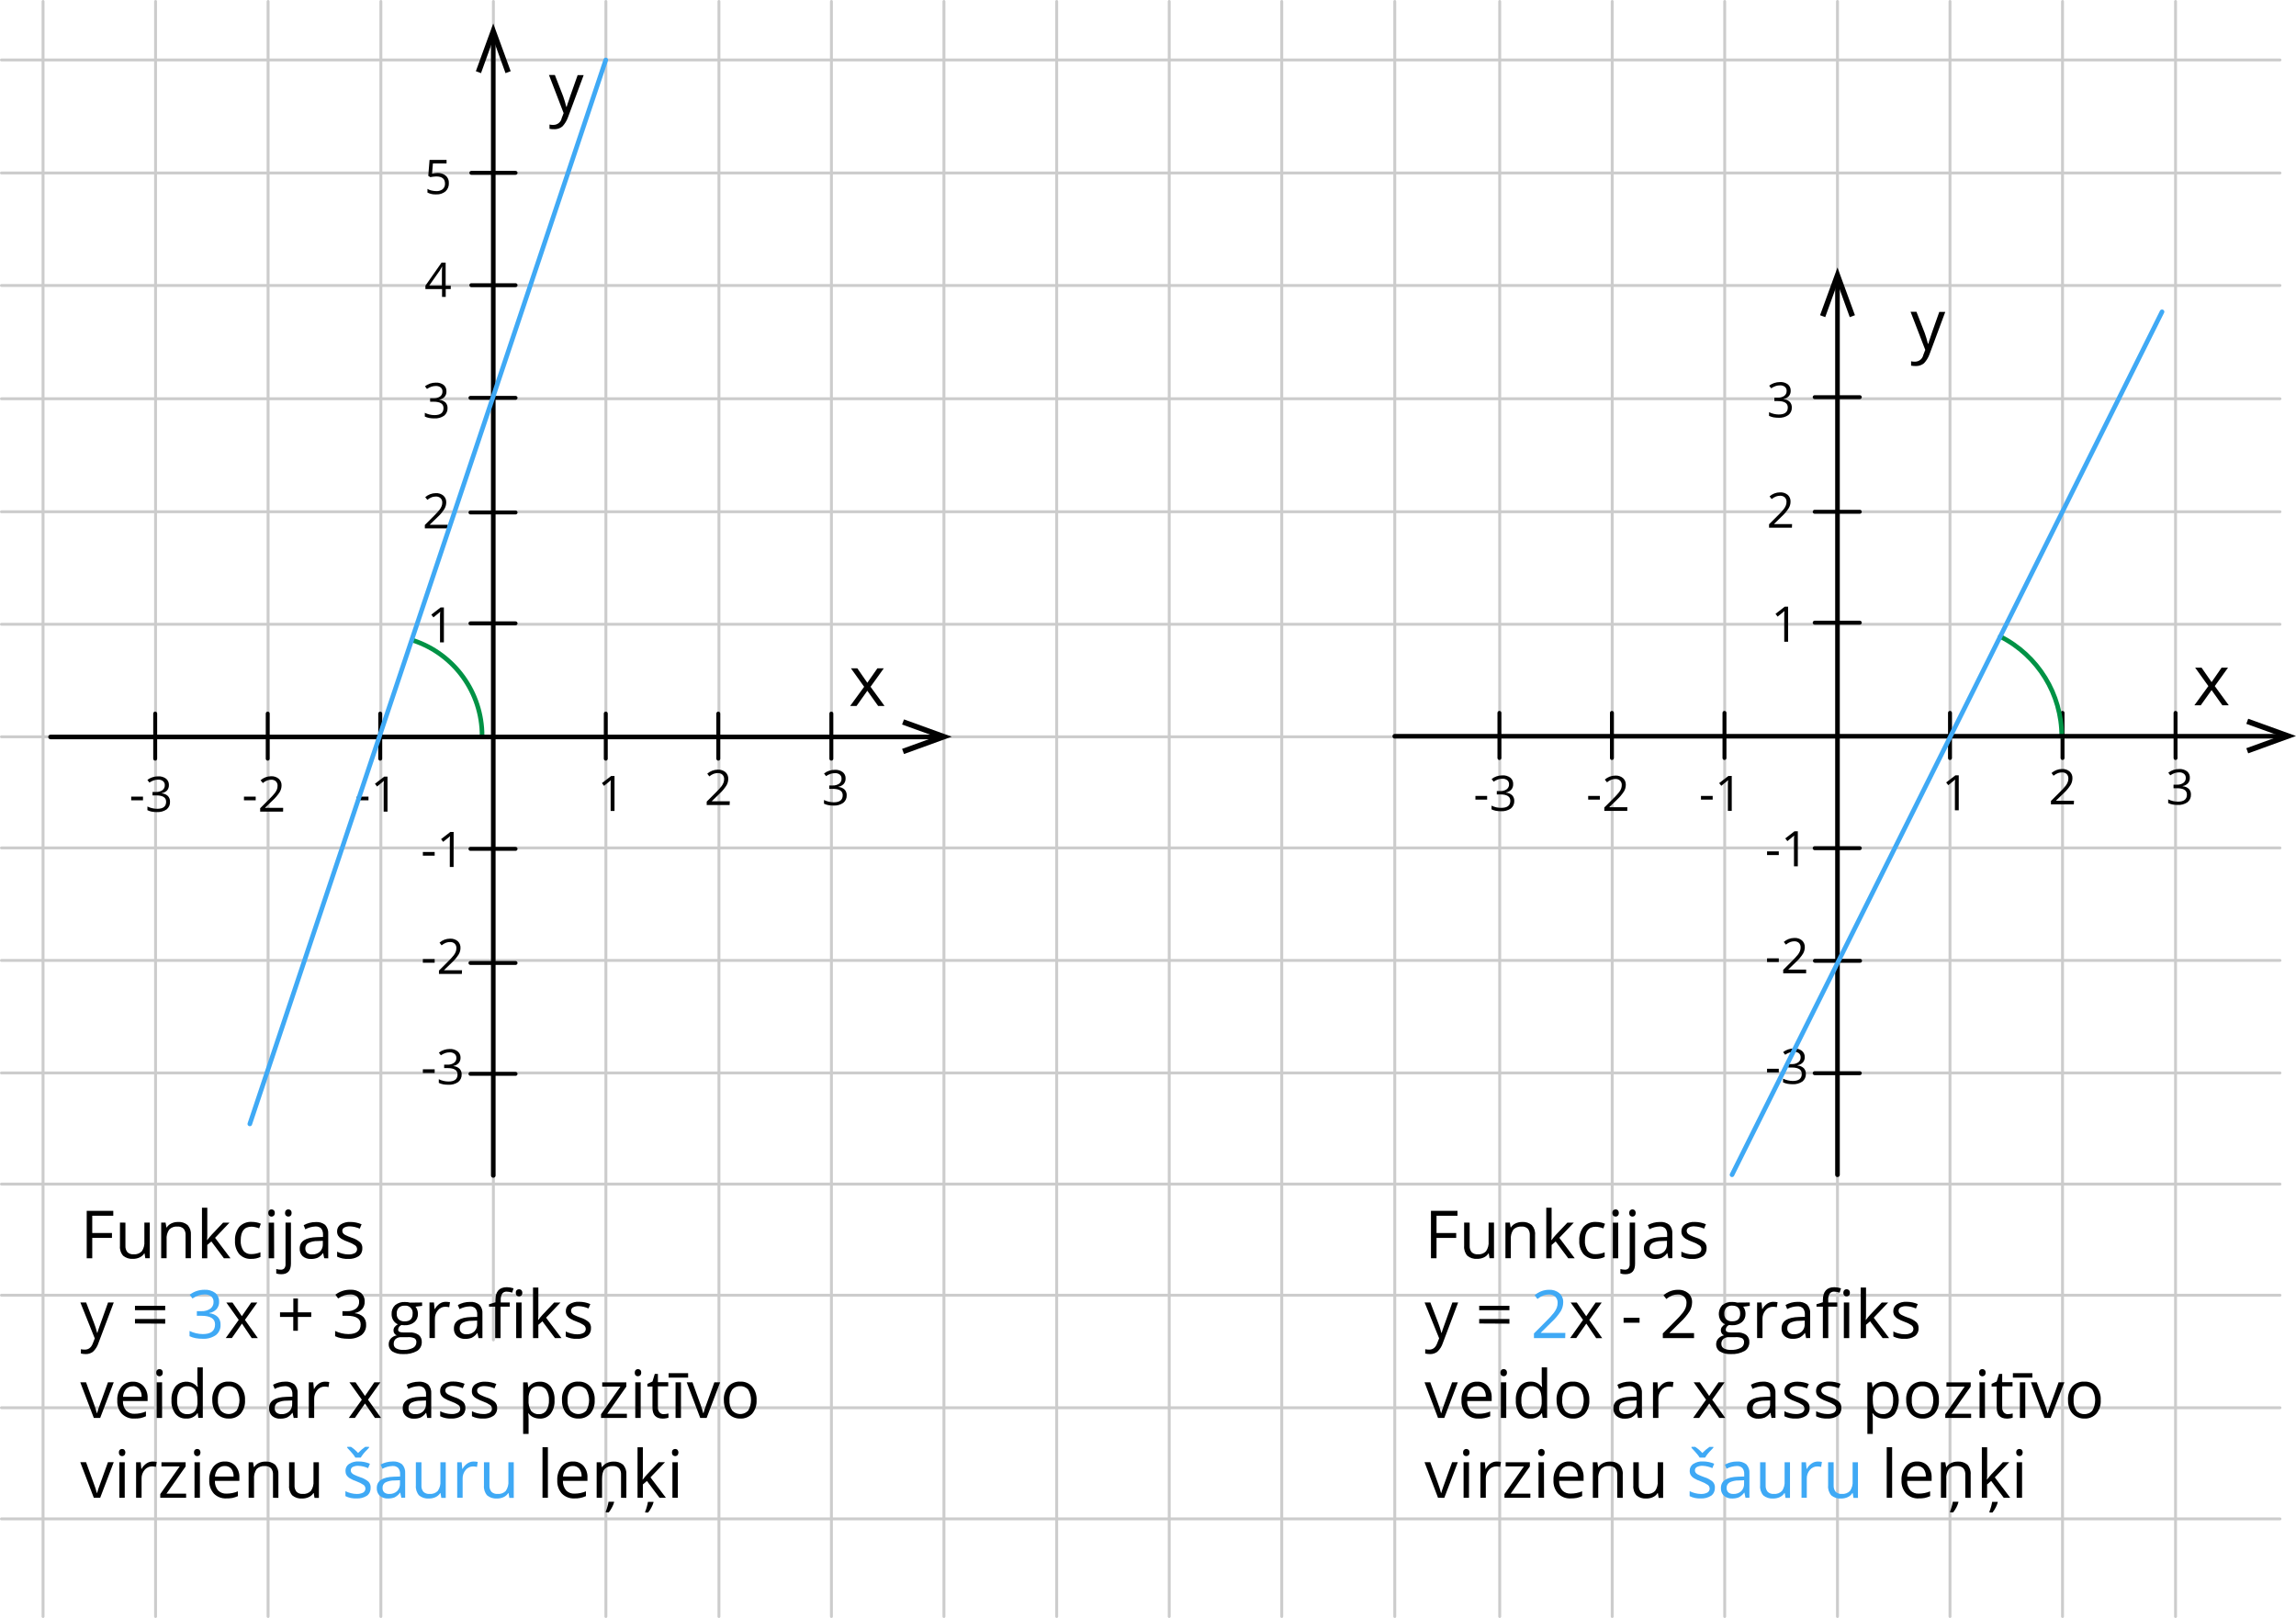 <?xml version="1.0" encoding="UTF-8"?>
<svg id="Layer_2" data-name="Layer 2" xmlns="http://www.w3.org/2000/svg" width="1421.4" height="1001.79" viewBox="0 0 1421.4 1001.79">
  <defs>
    <style>
      .cls-1 {
        stroke: #3fa9f5;
      }

      .cls-1, .cls-2, .cls-3 {
        stroke-width: 2.86px;
      }

      .cls-1, .cls-2, .cls-3, .cls-4, .cls-5 {
        fill: none;
        stroke-linecap: round;
        stroke-linejoin: round;
      }

      .cls-2, .cls-5 {
        stroke: #010101;
      }

      .cls-3 {
        stroke: #009245;
      }

      .cls-6 {
        fill: #3fa9f5;
      }

      .cls-4 {
        stroke: #ccc;
        stroke-width: 1.79px;
      }

      .cls-7 {
        fill-rule: evenodd;
      }

      .cls-7, .cls-8 {
        fill: #010101;
      }

      .cls-5 {
        stroke-width: 2.43px;
      }
    </style>
  </defs>
  <g id="Layer_1-2" data-name="Layer 1">
    <g id="Layer_2-2" data-name="Layer 2">
      <g id="Layer_1-2" data-name="Layer 1-2">
        <line class="cls-4" x1="1137.54" y1="1000.89" x2="1137.54" y2=".89"/>
        <line class="cls-4" x1="1207.2" y1="1000.89" x2="1207.2" y2=".89"/>
        <line class="cls-4" x1="1276.86" y1="1000.89" x2="1276.86" y2=".89"/>
        <line class="cls-4" x1="1346.83" y1="1000.89" x2="1346.83" y2=".89"/>
        <line class="cls-4" x1="928.43" y1="1000.89" x2="928.43" y2=".89"/>
        <line class="cls-4" x1="998.08" y1="1000.89" x2="998.08" y2=".89"/>
        <line class="cls-4" x1="1067.72" y1="1000.89" x2="1067.72" y2=".89"/>
        <line class="cls-4" x1="654.18" y1="1000.89" x2="654.18" y2=".89"/>
        <line class="cls-4" x1="723.84" y1="1000.89" x2="723.84" y2=".89"/>
        <line class="cls-4" x1="793.5" y1="1000.89" x2="793.5" y2=".89"/>
        <line class="cls-4" x1="863.47" y1="1000.89" x2="863.47" y2=".89"/>
        <line class="cls-4" x1="445.08" y1="1000.89" x2="445.08" y2=".89"/>
        <line class="cls-4" x1="514.72" y1="1000.89" x2="514.72" y2=".89"/>
        <line class="cls-4" x1="584.37" y1="1000.89" x2="584.37" y2=".89"/>
        <line class="cls-5" x1="1276.86" y1="469.33" x2="1276.86" y2="441.39"/>
        <line class="cls-4" x1="235.79" y1="1000.89" x2="235.79" y2=".89"/>
        <line class="cls-4" x1="305.45" y1="829.63" x2="305.45" y2=".89"/>
        <line class="cls-4" x1="375.09" y1="1000.89" x2="375.09" y2=".89"/>
        <line class="cls-4" x1="26.65" y1="1000.89" x2="26.65" y2=".89"/>
        <line class="cls-4" x1="96.31" y1="1000.89" x2="96.31" y2=".89"/>
        <line class="cls-4" x1="165.97" y1="1000.89" x2="165.97" y2=".89"/>
        <line class="cls-4" x1=".89" y1="246.9" x2="1411.48" y2="246.9"/>
        <line class="cls-4" x1=".89" y1="316.87" x2="1411.48" y2="316.87"/>
        <line class="cls-4" x1=".89" y1="386.53" x2="1411.48" y2="386.53"/>
        <line class="cls-4" x1=".89" y1="525" x2="1411.48" y2="525"/>
        <line class="cls-4" x1=".89" y1="594.66" x2="1411.48" y2="594.66"/>
        <line class="cls-4" x1=".89" y1="664.32" x2="1411.48" y2="664.32"/>
        <line class="cls-4" x1=".89" y1="456.19" x2="1411.48" y2="456.19"/>
        <line class="cls-4" x1=".89" y1="37.12" x2="1411.48" y2="37.12"/>
        <path class="cls-3" d="M1238.34,394.13c23.33,11.76,38.05,35.66,38.03,61.79"/>
        <line class="cls-4" x1=".89" y1="107.11" x2="1411.48" y2="107.11"/>
        <line class="cls-4" x1=".89" y1="176.75" x2="1411.48" y2="176.75"/>
        <line class="cls-4" x1=".89" y1="801.95" x2="1411.48" y2="801.95"/>
        <line class="cls-4" x1=".89" y1="871.61" x2="1411.48" y2="871.61"/>
        <line class="cls-4" x1=".89" y1="940.43" x2="1411.48" y2="940.43"/>
        <line class="cls-4" x1=".89" y1="733.14" x2="1411.48" y2="733.14"/>
        <line class="cls-2" x1="1137.54" y1="727.36" x2="1137.54" y2="175.4"/>
        <line class="cls-2" x1="863.47" y1="455.86" x2="1412.28" y2="455.86"/>
        <polygon class="cls-7" points="1391.81 466.44 1390.64 463.26 1411.48 455.7 1390.64 448.18 1391.81 445.01 1421.4 455.7 1391.81 466.44"/>
        <polygon class="cls-7" points="1367.15 424.8 1358.97 413.39 1362.94 413.39 1369.14 422.33 1375.33 413.39 1379.32 413.39 1371.12 424.8 1379.8 436.71 1375.83 436.71 1369.14 427.29 1362.42 436.71 1358.47 436.71 1367.15 424.8"/>
        <path class="cls-7" d="M1182.81,193.06h3.64l5.1,13.12c.77,2.16,1.43,4.37,1.97,6.6h.3c.3-1.23,.68-2.44,1.14-3.63,.49-1.7,.99-2.96,5.6-16.02h3.71l-9.74,26.2c-.75,2.08-1.92,3.98-3.43,5.6-1.3,1.05-2.91,1.65-4.58,1.7h-.23c-1.06,.04-2.12-.04-3.17-.23v-2.7c.8,.19,1.62,.27,2.44,.23h0c2.47,0,4.6-1.73,5.11-4.14l1.21-3.16-9.08-23.58Z"/>
        <polygon class="cls-7" points="1148.35 195.17 1145.14 196.36 1137.54 175.4 1129.96 196.36 1126.76 195.17 1137.54 165.6 1148.35 195.17"/>
        <line class="cls-5" x1="1123.43" y1="316.87" x2="1151.36" y2="316.87"/>
        <line class="cls-5" x1="1123.57" y1="594.89" x2="1151.52" y2="594.89"/>
        <line class="cls-5" x1="997.91" y1="469.33" x2="997.91" y2="441.39"/>
        <line class="cls-5" x1="1123.43" y1="385.54" x2="1151.36" y2="385.54"/>
        <line class="cls-5" x1="1123.43" y1="245.91" x2="1151.36" y2="245.91"/>
        <line class="cls-5" x1="1207.2" y1="469.33" x2="1207.2" y2="441.39"/>
        <line class="cls-5" x1="1346.83" y1="469.33" x2="1346.83" y2="441.39"/>
        <line class="cls-5" x1="1067.58" y1="469.33" x2="1067.58" y2="441.39"/>
        <line class="cls-5" x1="928.26" y1="469.33" x2="928.26" y2="441.39"/>
        <line class="cls-5" x1="1123.43" y1="525.16" x2="1151.36" y2="525.16"/>
        <line class="cls-5" x1="1123.43" y1="664.48" x2="1151.36" y2="664.48"/>
        <path class="cls-3" d="M255.95,396.57c25.4,8.49,42.51,32.27,42.5,59.05"/>
        <path class="cls-8" d="M1106.97,397.33h-2.38v-15.42c0-1.29,0-2.5,.11-3.63l-.69,.64c-.26,.23-1.43,1.14-3.53,2.86l-1.3-1.71,5.71-4.43h2.07v21.69Z"/>
        <path class="cls-8" d="M1109.36,326.72h-14.18v-2.1l5.71-5.71c1.23-1.17,2.38-2.43,3.44-3.76,.51-.67,.93-1.4,1.24-2.18,.29-.73,.43-1.5,.41-2.28,.05-1.02-.33-2.01-1.06-2.73-.78-.7-1.81-1.06-2.86-1.01-.87,0-1.73,.15-2.54,.44-.98,.4-1.9,.94-2.73,1.61l-1.29-1.67c1.79-1.59,4.09-2.47,6.48-2.48,1.73-.1,3.43,.45,4.77,1.56,1.17,1.07,1.8,2.61,1.73,4.2,0,1.43-.4,2.83-1.14,4.06-1.2,1.87-2.64,3.58-4.28,5.07l-4.73,4.64v.11h11.1l-.09,2.24Z"/>
        <path class="cls-8" d="M1108.57,241.9c.06,1.23-.35,2.44-1.14,3.38-.87,.94-2.02,1.55-3.28,1.76v.11c1.44,.09,2.8,.68,3.86,1.66,.85,.94,1.3,2.17,1.26,3.44,.1,1.84-.7,3.61-2.14,4.74-1.79,1.23-3.93,1.82-6.1,1.67-1.05,0-2.09-.09-3.13-.26-.94-.19-1.86-.5-2.73-.91v-2.28c1.87,.91,3.92,1.4,6,1.43,3.74,0,5.61-1.46,5.61-4.38,0-2.61-2.06-3.92-6.18-3.93h-2.13v-2.1h2.16c1.42,.07,2.83-.33,4-1.14,.96-.73,1.5-1.89,1.43-3.1,.05-.95-.35-1.86-1.09-2.47-.85-.65-1.89-.97-2.96-.91-.9-.02-1.8,.11-2.66,.39-1.01,.34-1.97,.82-2.86,1.43l-1.23-1.63c.92-.72,1.96-1.27,3.07-1.64,1.17-.4,2.39-.6,3.63-.6,1.75-.12,3.48,.39,4.88,1.43,1.16,.96,1.8,2.42,1.73,3.93Z"/>
        <g>
          <path class="cls-8" d="M1093.94,664.02v-2.28h7.27v2.28h-7.27Z"/>
          <path class="cls-8" d="M1117.29,654.41c.05,1.23-.35,2.44-1.14,3.38-.88,.93-2.04,1.55-3.3,1.76v.19c1.44,.09,2.8,.67,3.86,1.66,.87,.95,1.32,2.21,1.26,3.5,.09,1.83-.71,3.6-2.14,4.74-1.79,1.2-3.93,1.79-6.08,1.67-1.05,0-2.1-.09-3.13-.27-.96-.17-1.89-.47-2.77-.9v-2.28c1.87,.91,3.92,1.39,6,1.43,3.72,0,5.58-1.47,5.58-4.4,0-2.61-2.06-3.92-6.17-3.93h-2.13v-2.11h2.16c1.43,.07,2.84-.33,4.01-1.14,.96-.73,1.49-1.89,1.43-3.1,.05-.95-.34-1.87-1.07-2.48-.85-.63-1.9-.95-2.96-.9-.91-.01-1.82,.12-2.68,.39-1.02,.34-1.98,.82-2.86,1.43l-1.26-1.64c.92-.73,1.96-1.28,3.07-1.64,1.17-.4,2.39-.6,3.63-.6,1.75-.11,3.47,.39,4.88,1.43,1.16,.94,1.83,2.35,1.81,3.84Z"/>
        </g>
        <g>
          <path class="cls-8" d="M1093.94,595.65v-2.28h7.27v2.28h-7.27Z"/>
          <path class="cls-8" d="M1118.13,602.62h-14.19v-2.13l5.71-5.71c1.21-1.19,2.36-2.44,3.43-3.76,.51-.67,.93-1.4,1.24-2.18,.27-.73,.41-1.5,.4-2.28,.05-1.01-.32-2-1.03-2.73-.79-.69-1.81-1.06-2.86-1.01-.87,0-1.73,.15-2.54,.46-.97,.39-1.87,.93-2.67,1.6l-1.31-1.67c1.8-1.58,4.12-2.45,6.51-2.47,1.73-.11,3.43,.44,4.77,1.54,1.16,1.08,1.79,2.62,1.73,4.2-.02,1.43-.41,2.83-1.14,4.06-1.2,1.87-2.64,3.57-4.28,5.07l-4.73,4.58v.13h10.97v2.31Z"/>
        </g>
        <g>
          <path class="cls-8" d="M1093.94,529.42v-2.28h7.27v2.28h-7.27Z"/>
          <path class="cls-8" d="M1112.99,536.37h-2.38v-15.44c0-1.27,0-2.47,.11-3.63l-.69,.64c-.26,.23-1.43,1.14-3.51,2.86l-1.3-1.69,5.71-4.41h2.06v21.66Z"/>
        </g>
        <g>
          <path class="cls-8" d="M1053.03,495.09v-2.28h7.25v2.28h-7.25Z"/>
          <path class="cls-8" d="M1072.09,502.08h-2.41v-15.42c0-1.21,0-2.43,.13-3.63-.21,.2-.43,.41-.7,.64s-1.43,1.14-3.51,2.86l-1.3-1.67,5.71-4.43h2.07v21.65Z"/>
        </g>
        <g>
          <path class="cls-8" d="M983.21,495.09v-2.28h7.25v2.28h-7.25Z"/>
          <path class="cls-8" d="M1007.38,502.08h-14.19v-2.11l5.71-5.71c1.22-1.18,2.37-2.43,3.43-3.76,.51-.66,.94-1.39,1.26-2.17,.27-.73,.41-1.5,.41-2.28,.04-1.02-.34-2.01-1.06-2.73-.79-.69-1.81-1.05-2.86-1.01-.87,0-1.73,.16-2.54,.46-.98,.39-1.88,.93-2.68,1.61l-1.36-1.69c1.79-1.59,4.1-2.47,6.5-2.48,1.73-.1,3.43,.45,4.77,1.56,1.17,1.07,1.8,2.6,1.73,4.18-.01,1.43-.4,2.84-1.14,4.07-1.21,1.87-2.65,3.57-4.28,5.07l-4.73,4.58v.13h11.1l-.06,2.28Z"/>
        </g>
        <g>
          <path class="cls-8" d="M913.4,495.09v-2.28h7.25v2.28h-7.25Z"/>
          <path class="cls-8" d="M936.77,485.52c.06,1.23-.35,2.44-1.14,3.38-.87,.94-2.03,1.56-3.3,1.76v.11c1.44,.08,2.81,.67,3.86,1.67,.86,.93,1.31,2.16,1.27,3.43,.09,1.83-.71,3.6-2.14,4.74-1.79,1.21-3.93,1.8-6.08,1.67-1.05,0-2.1-.09-3.14-.26-.94-.19-1.86-.49-2.73-.9v-2.3c.95,.46,1.95,.81,2.98,1.06,1,.22,2.02,.32,3.04,.31,3.74,0,5.6-1.43,5.61-4.38,0-2.62-2.06-3.93-6.18-3.94h-2.18v-2.07h2.14c1.43,.07,2.84-.33,4.01-1.14,.96-.73,1.5-1.89,1.43-3.1,.04-.97-.38-1.9-1.14-2.5-.82-.62-1.83-.94-2.86-.91-.91,0-1.81,.13-2.68,.39-1.01,.34-1.97,.82-2.86,1.43l-1.24-1.64c.92-.73,1.96-1.29,3.07-1.66,1.17-.4,2.39-.6,3.63-.59,1.74-.11,3.47,.4,4.88,1.43,1.2,.98,1.85,2.47,1.76,4.01Z"/>
        </g>
        <path class="cls-8" d="M1355.67,481.51c.07,1.25-.34,2.47-1.14,3.43-.87,.94-2.02,1.56-3.28,1.77v.13c1.44,.08,2.8,.66,3.86,1.64,.86,.95,1.31,2.2,1.26,3.48,.09,1.84-.71,3.61-2.16,4.76-1.78,1.22-3.92,1.8-6.07,1.66-1.05,.01-2.1-.07-3.14-.26-.95-.18-1.87-.48-2.73-.91v-2.28c1.87,.91,3.92,1.4,6,1.43,3.74,0,5.6-1.43,5.6-4.38,0-2.63-2.06-3.94-6.18-3.93h-2.11v-2.21h2.16c1.42,.07,2.83-.33,4-1.14,.95-.73,1.49-1.88,1.43-3.08,.04-.95-.36-1.86-1.09-2.47-.84-.65-1.88-.98-2.94-.93-.92,0-1.84,.13-2.73,.4-1.01,.34-1.97,.83-2.86,1.43l-1.2-1.64c.92-.72,1.96-1.29,3.07-1.67,1.17-.39,2.39-.58,3.63-.59,1.75-.12,3.49,.39,4.9,1.43,1.17,.97,1.82,2.44,1.74,3.96Z"/>
        <path class="cls-8" d="M1283.87,498.02h-14.18v-2.1l5.71-5.71c1.22-1.17,2.37-2.42,3.44-3.74,.51-.68,.92-1.42,1.24-2.2,.28-.73,.41-1.5,.4-2.28,.04-1.01-.33-2-1.04-2.73-.78-.71-1.81-1.07-2.86-1.01-.87,0-1.74,.15-2.56,.44-.99,.4-1.91,.94-2.73,1.61l-1.24-1.69c1.8-1.57,4.1-2.45,6.48-2.47,1.73-.11,3.44,.44,4.77,1.56,1.18,1.1,1.81,2.67,1.7,4.28-.02,1.43-.41,2.83-1.14,4.06-1.2,1.87-2.64,3.58-4.28,5.08l-4.73,4.57v.11h11.11l-.1,2.21Z"/>
        <path class="cls-8" d="M1212.6,501.7h-2.37v-15.44c0-1.27,0-2.48,.11-3.63l-.7,.66c-.26,.23-1.43,1.14-3.51,2.86l-1.3-1.69,5.71-4.41h2.07v21.65Z"/>
        <line class="cls-2" x1="305.38" y1="727.78" x2="305.38" y2="24.33"/>
        <line class="cls-2" x1="31.3" y1="456.29" x2="580.1" y2="456.29"/>
        <polygon class="cls-7" points="559.65 466.86 558.46 463.67 579.3 456.13 558.46 448.59 559.65 445.42 589.21 456.13 559.65 466.86"/>
        <polygon class="cls-7" points="534.97 425.23 526.79 413.8 530.76 413.8 536.94 422.74 543.17 413.8 547.14 413.8 538.94 425.23 547.61 437.12 543.65 437.12 536.94 427.7 530.26 437.12 526.29 437.12 534.97 425.23"/>
        <line class="cls-5" x1="444.68" y1="469.74" x2="444.68" y2="441.82"/>
        <path class="cls-7" d="M339.86,46.43h3.64l5.11,13.11c.77,2.17,1.43,4.37,1.96,6.61h.24c.32-1.23,.73-2.44,1.2-3.63,.5-1.71,.99-2.97,5.6-16.02h3.73l-9.74,26.22c-.76,2.07-1.93,3.97-3.44,5.58-1.29,1.06-2.9,1.65-4.57,1.7h-.23c-1.06,.05-2.13-.03-3.17-.24v-2.66c.79,.19,1.61,.27,2.43,.23h0c2.47,.02,4.61-1.72,5.11-4.14l1.2-3.16-9.07-23.61Z"/>
        <polygon class="cls-7" points="316.16 44.09 312.96 45.29 305.36 24.33 297.78 45.29 294.59 44.09 305.36 14.53 316.16 44.09"/>
        <line class="cls-5" x1="291.24" y1="317.3" x2="319.17" y2="317.3"/>
        <line class="cls-5" x1="291.24" y1="596.23" x2="319.17" y2="596.23"/>
        <line class="cls-5" x1="165.74" y1="469.74" x2="165.74" y2="441.82"/>
        <line class="cls-5" x1="291.24" y1="385.96" x2="319.17" y2="385.96"/>
        <line class="cls-5" x1="291.24" y1="246.34" x2="319.17" y2="246.34"/>
        <line class="cls-5" x1="375.02" y1="469.74" x2="375.02" y2="441.82"/>
        <line class="cls-5" x1="514.67" y1="469.74" x2="514.67" y2="441.82"/>
        <line class="cls-5" x1="235.39" y1="469.74" x2="235.39" y2="441.82"/>
        <line class="cls-5" x1="96.08" y1="469.74" x2="96.08" y2="441.82"/>
        <line class="cls-5" x1="291.24" y1="525.59" x2="319.17" y2="525.59"/>
        <line class="cls-5" x1="291.24" y1="664.89" x2="319.17" y2="664.89"/>
        <path class="cls-8" d="M274.8,397.74h-2.4v-15.37c-.03-1.22,.01-2.43,.13-3.64l-.7,.66c-.26,.23-1.43,1.14-3.51,2.86l-1.3-1.7,5.71-4.41h2.07v21.61Z"/>
        <path class="cls-8" d="M277.2,327.15h-14.19v-2.11l5.71-5.71c1.21-1.19,2.36-2.44,3.43-3.76,.51-.67,.93-1.4,1.24-2.18,.29-.73,.43-1.51,.41-2.3,.02-.99-.36-1.94-1.06-2.64-.8-.72-1.86-1.08-2.93-1.01-.87,0-1.73,.15-2.54,.44-.98,.39-1.89,.93-2.7,1.61l-1.31-1.67c1.8-1.58,4.1-2.46,6.5-2.48,1.73-.11,3.44,.45,4.77,1.56,1.17,1.07,1.8,2.61,1.73,4.2-.02,1.42-.41,2.82-1.14,4.04-1.19,1.88-2.64,3.59-4.28,5.08l-4.73,4.58v.13h11.11v2.23Z"/>
        <path class="cls-8" d="M276.39,242.33c.06,1.23-.35,2.43-1.14,3.37-.87,.94-2.02,1.56-3.28,1.77v.11c1.43,.1,2.79,.67,3.86,1.64,.84,.94,1.29,2.18,1.24,3.44,.09,1.83-.71,3.6-2.14,4.74-1.79,1.22-3.93,1.8-6.08,1.66-1.05,.01-2.1-.07-3.14-.26-.94-.17-1.86-.47-2.71-.9v-2.3c.95,.47,1.95,.83,2.98,1.07,.99,.23,2,.35,3.01,.36,3.72,0,5.58-1.46,5.58-4.38,0-2.61-2.04-3.93-6.15-3.93h-2.13v-2.11h2.18c1.43,.06,2.83-.34,4.01-1.14,.96-.74,1.5-1.9,1.43-3.11,.04-.95-.36-1.86-1.09-2.47-.85-.63-1.9-.95-2.96-.91-.91,0-1.81,.13-2.67,.4-1.01,.34-1.98,.82-2.86,1.43l-1.24-1.64c.92-.71,1.95-1.27,3.06-1.66,1.17-.4,2.4-.6,3.64-.6,1.74-.11,3.47,.4,4.88,1.43,1.17,.99,1.81,2.47,1.71,4Z"/>
        <g>
          <path class="cls-8" d="M261.78,664.37v-2.3h7.31v2.3h-7.31Z"/>
          <path class="cls-8" d="M285.11,654.84c.06,1.23-.36,2.44-1.16,3.37-.87,.94-2.02,1.56-3.28,1.77v.11c1.44,.09,2.8,.67,3.86,1.66,.87,.95,1.33,2.2,1.27,3.48,.09,1.84-.72,3.6-2.16,4.74-1.79,1.22-3.93,1.8-6.08,1.66-1.05,.01-2.1-.07-3.14-.24-.96-.18-1.89-.48-2.77-.91v-2.28c.95,.47,1.95,.83,2.98,1.07,.99,.23,2,.35,3.01,.36,3.73,0,5.61-1.43,5.61-4.38,0-2.61-2.07-3.93-6.18-3.93h-2.11v-2.11h2.14c1.42,.06,2.83-.35,4-1.16,.97-.72,1.51-1.88,1.43-3.08,.04-.96-.39-1.89-1.14-2.48-.85-.63-1.89-.95-2.94-.91-.9,0-1.8,.13-2.67,.39-1.01,.35-1.97,.83-2.86,1.43l-1.24-1.66c.92-.72,1.96-1.27,3.07-1.63,1.17-.4,2.4-.61,3.64-.61,1.74-.1,3.46,.4,4.87,1.43,1.21,.95,1.89,2.41,1.86,3.94Z"/>
        </g>
        <g>
          <path class="cls-8" d="M261.78,596.08v-2.28h7.31v2.28h-7.31Z"/>
          <path class="cls-8" d="M285.93,603.03h-14.18v-2.08l5.71-5.71c1.22-1.18,2.37-2.44,3.44-3.77,.52-.67,.93-1.4,1.24-2.18,.27-.73,.41-1.5,.41-2.28,.04-1.02-.34-2-1.06-2.73-.78-.7-1.81-1.06-2.86-1-.87-.02-1.74,.13-2.56,.44-.97,.39-1.88,.93-2.68,1.6l-1.29-1.67c1.8-1.58,4.1-2.46,6.5-2.47,1.73-.1,3.43,.45,4.77,1.54,1.16,1.08,1.78,2.62,1.71,4.2,0,1.43-.4,2.83-1.14,4.06-1.2,1.88-2.64,3.59-4.28,5.08l-4.73,4.57v.11h11.1l-.11,2.3Z"/>
        </g>
        <g>
          <path class="cls-8" d="M261.78,529.79v-2.28h7.31v2.28h-7.31Z"/>
          <path class="cls-8" d="M280.83,536.79h-2.37v-15.42c0-1.29,0-2.48,.11-3.63l-.69,.64c-.26,.23-1.43,1.14-3.53,2.86l-1.29-1.69,5.71-4.43h2.07l-.03,21.66Z"/>
        </g>
        <g>
          <path class="cls-8" d="M220.85,495.52v-2.28h7.27v2.28h-7.27Z"/>
          <path class="cls-8" d="M239.9,502.53h-2.38v-15.45c0-1.29,0-2.48,.11-3.64-.21,.23-.44,.44-.7,.67s-1.43,1.14-3.51,2.86l-1.3-1.69,5.71-4.41h2.07v21.66Z"/>
        </g>
        <g>
          <path class="cls-8" d="M151.03,495.52v-2.28h7.27v2.28h-7.27Z"/>
          <path class="cls-8" d="M175.25,502.53h-14.19v-2.1l5.71-5.71c1.22-1.18,2.36-2.44,3.43-3.76,.51-.66,.93-1.39,1.24-2.17,.27-.73,.4-1.51,.4-2.28,.05-1.02-.33-2.01-1.04-2.73-.78-.7-1.81-1.06-2.86-1.01-.87,0-1.73,.16-2.54,.46-.97,.39-1.87,.93-2.67,1.6l-1.43-1.73c1.8-1.58,4.11-2.46,6.51-2.48,1.72-.1,3.42,.46,4.76,1.56,1.17,1.07,1.81,2.6,1.74,4.18-.02,1.43-.41,2.84-1.14,4.07-1.21,1.86-2.65,3.57-4.28,5.07l-4.73,4.57v.11h11.15l-.06,2.36Z"/>
        </g>
        <g>
          <path class="cls-8" d="M81.22,495.52v-2.28h7.31v2.28h-7.31Z"/>
          <path class="cls-8" d="M104.57,485.98c.06,1.25-.34,2.48-1.14,3.44-.89,.9-2.05,1.48-3.3,1.67v.14c1.44,.07,2.81,.66,3.86,1.66,.85,.94,1.3,2.17,1.26,3.43,.13,1.85-.65,3.65-2.08,4.83-1.78,1.2-3.91,1.78-6.05,1.66-1.05,0-2.1-.09-3.14-.26-.94-.18-1.85-.49-2.71-.91v-2.28c1.86,.91,3.91,1.4,5.98,1.43,3.73,0,5.6-1.43,5.6-4.38,0-2.62-2.06-3.93-6.17-3.94h-2.26v-2.11h2.16c1.43,.07,2.84-.33,4.01-1.14,.96-.73,1.49-1.89,1.43-3.1,.04-.97-.38-1.9-1.14-2.5-.82-.62-1.83-.94-2.86-.91-.9,0-1.8,.13-2.67,.39-1.01,.35-1.97,.83-2.86,1.43l-1.24-1.64c.9-.71,1.92-1.26,3.01-1.61,1.17-.41,2.4-.62,3.64-.6,1.74-.11,3.47,.4,4.88,1.43,1.18,.95,1.84,2.4,1.8,3.91Z"/>
        </g>
        <path class="cls-8" d="M523.48,481.94c.07,1.25-.33,2.47-1.14,3.43-.87,.93-2.03,1.54-3.28,1.76v.13c1.44,.08,2.8,.67,3.86,1.66,.84,.94,1.3,2.17,1.26,3.43,.09,1.84-.7,3.61-2.14,4.76-1.79,1.21-3.93,1.8-6.08,1.67-1.05,0-2.1-.09-3.14-.27-.94-.17-1.86-.47-2.71-.9v-2.28c1.87,.91,3.92,1.39,6,1.43,3.73,0,5.58-1.43,5.6-4.38,0-2.63-2.06-3.94-6.18-3.94h-2.13v-2.1h2.14c1.43,.06,2.83-.34,4.01-1.14,.96-.73,1.5-1.89,1.43-3.1,.05-.95-.34-1.86-1.07-2.47-.85-.65-1.89-.97-2.96-.91-.92,0-1.83,.13-2.71,.4-1.01,.35-1.97,.83-2.86,1.43l-1.23-1.64c.91-.74,1.95-1.3,3.07-1.67,1.17-.4,2.39-.6,3.63-.59,1.75-.12,3.48,.39,4.88,1.43,1.17,.95,1.82,2.39,1.77,3.9Z"/>
        <path class="cls-8" d="M451.69,498.44h-14.19v-2.11l5.71-5.71c1.22-1.18,2.36-2.44,3.43-3.76,.51-.67,.93-1.4,1.24-2.18,.28-.73,.42-1.5,.41-2.28,.05-1.02-.33-2.01-1.04-2.73-.78-.7-1.81-1.07-2.86-1.01-.87,0-1.74,.15-2.56,.44-.98,.4-1.9,.94-2.71,1.61l-1.26-1.69c1.8-1.58,4.1-2.46,6.5-2.48,1.73-.1,3.44,.46,4.78,1.56,1.16,1.08,1.79,2.62,1.71,4.2-.02,1.43-.41,2.83-1.14,4.06-1.21,1.87-2.65,3.58-4.28,5.08l-4.73,4.58v.11h11.1l-.11,2.31Z"/>
        <path class="cls-8" d="M380.43,502.1h-2.4v-15.41c0-1.29,0-2.5,.11-3.64-.22,.24-.45,.46-.7,.66-.24,.23-1.43,1.19-3.5,2.86l-1.3-1.7,5.71-4.4h2.08v21.63Z"/>
        <line class="cls-1" x1="375.02" y1="37.12" x2="154.66" y2="695.88"/>
        <line class="cls-1" x1="1072.25" y1="727.36" x2="1338.46" y2="193.06"/>
        <g>
          <path d="M889.32,779.06h-3.44v-29.36h16.41v3.04h-12.97v10.7h12.18v3.03h-12.18v12.6Z"/>
          <path d="M909.83,757v14.28c-.11,1.44,.32,2.88,1.23,4.01,1.03,.97,2.43,1.46,3.84,1.33,1.89,.17,3.75-.53,5.07-1.88,1.22-1.81,1.78-3.99,1.59-6.17v-11.6h3.34v22.06h-2.76l-.49-2.97h-.19c-.68,1.1-1.68,1.97-2.86,2.5-1.3,.6-2.71,.9-4.14,.87-2.18,.16-4.35-.53-6.04-1.91-1.47-1.68-2.2-3.9-2-6.13v-14.42l3.4,.03Z"/>
          <path d="M947.06,779.06v-14.28c.11-1.44-.32-2.88-1.23-4.01-1.03-.97-2.43-1.46-3.84-1.33-1.88-.16-3.74,.53-5.07,1.87-1.23,1.81-1.8,3.99-1.6,6.17v11.58h-3.34v-22.06h2.71l.54,3.03h.11c.68-1.1,1.68-1.98,2.86-2.53,1.29-.61,2.7-.92,4.13-.9,2.17-.16,4.32,.53,5.98,1.93,1.49,1.68,2.22,3.9,2.01,6.14v14.39h-3.27Z"/>
          <path d="M960.57,767.77c.81-1.12,1.69-2.19,2.63-3.21l7.14-7.55h3.97l-8.97,9.4,9.55,12.67h-4.04l-7.78-10.42-2.51,2.17v8.25h-3.3v-31.32h3.3v16.61c0,1.14-.04,2.29-.16,3.43h.17Z"/>
          <path d="M987.73,779.46c-2.79,.15-5.5-.93-7.41-2.96-1.88-2.35-2.82-5.32-2.63-8.33-.17-3.08,.78-6.13,2.67-8.57,1.95-2.08,4.73-3.19,7.58-3.03,1.07,0,2.14,.11,3.18,.34,.86,.17,1.7,.44,2.5,.81l-1.01,2.86c-.79-.31-1.6-.55-2.43-.73-.75-.19-1.51-.29-2.28-.3-4.46,0-6.7,2.86-6.71,8.57-.15,2.2,.43,4.39,1.64,6.24,1.16,1.48,2.98,2.29,4.86,2.17,1.96,0,3.9-.39,5.71-1.14v2.86c-1.77,.85-3.71,1.26-5.67,1.2Z"/>
          <path d="M998.18,751.03c-.05-.62,.15-1.23,.57-1.69,.81-.73,2.05-.73,2.86,0,.78,.98,.78,2.37,0,3.36-.38,.37-.9,.57-1.43,.56-.53,.02-1.05-.18-1.43-.56-.41-.46-.61-1.06-.57-1.67Zm3.63,28.03h-3.34v-22.06h3.34v22.06Z"/>
          <path d="M1006.25,788.95c-1.05,.04-2.11-.12-3.1-.49v-2.73c.89,.26,1.8,.4,2.73,.4,.85,.07,1.69-.23,2.28-.84,.55-.75,.82-1.68,.74-2.61v-25.7h3.34v25.43c0,4.43-2,6.54-6,6.54Zm2.38-37.91c-.05-.61,.15-1.22,.56-1.69,.81-.73,2.04-.73,2.86,0,.78,.98,.78,2.37,0,3.36-.39,.36-.9,.56-1.43,.56-.53,.02-1.05-.18-1.43-.56-.4-.46-.6-1.06-.56-1.67Z"/>
          <path d="M1032.89,779.06l-.66-3.16h-.17c-.85,1.2-1.98,2.18-3.28,2.86-1.3,.53-2.7,.78-4.1,.74-1.86,.1-3.69-.5-5.13-1.7-1.3-1.25-1.98-3-1.87-4.8,0-4.46,3.56-6.79,10.68-7.01l3.74-.11v-1.43c.1-1.38-.31-2.74-1.14-3.84-.96-.9-2.26-1.35-3.57-1.23-2.18,.09-4.32,.67-6.24,1.7l-1.03-2.56c1.13-.62,2.32-1.1,3.57-1.43,1.27-.33,2.57-.5,3.88-.5,2.1-.17,4.19,.45,5.85,1.74,1.39,1.53,2.07,3.58,1.87,5.64v15.05l-2.41,.03Zm-7.58-2.36c1.79,.09,3.55-.53,4.9-1.71,1.23-1.28,1.87-3.02,1.77-4.8v-1.93l-3.33,.14c-1.98-.05-3.94,.37-5.71,1.24-1.18,.72-1.86,2.05-1.76,3.43-.06,1.04,.36,2.06,1.14,2.76,.86,.64,1.92,.97,3,.93v-.06Z"/>
          <path d="M1056.47,773.04c.09,1.87-.77,3.66-2.28,4.76-1.93,1.21-4.18,1.8-6.45,1.67-2.37,.12-4.73-.37-6.85-1.43v-3.06c1.09,.55,2.24,.97,3.43,1.26,1.15,.3,2.33,.46,3.51,.47,1.39,.08,2.78-.22,4.03-.84,1.36-.79,1.83-2.54,1.04-3.9,0-.01-.01-.02-.02-.04-.19-.31-.44-.59-.73-.81-1.32-.91-2.76-1.64-4.28-2.16-1.53-.51-3-1.18-4.38-2-.78-.49-1.44-1.16-1.93-1.94-.44-.79-.66-1.69-.64-2.6-.05-1.71,.78-3.33,2.2-4.28,1.8-1.13,3.9-1.67,6.01-1.56,2.39,0,4.76,.49,6.97,1.43l-1.14,2.73c-1.9-.87-3.94-1.35-6.03-1.43-1.24-.07-2.47,.19-3.58,.74-.73,.42-1.17,1.21-1.14,2.06,0,.51,.16,1.01,.46,1.43,.39,.48,.88,.87,1.43,1.14,1.25,.63,2.54,1.17,3.86,1.63,1.95,.57,3.76,1.54,5.31,2.86,.94,1.06,1.39,2.47,1.24,3.88Z"/>
          <path d="M881.94,806.44h3.57l4.83,12.6c.8,2.02,1.46,4.1,1.98,6.21h.19c.32-1.19,.7-2.36,1.14-3.51,.6-1.66,2.38-6.75,5.47-15.28h3.58l-9.48,25.1c-.63,2.01-1.77,3.83-3.3,5.28-1.29,1.05-2.91,1.6-4.57,1.56-1.02,0-2.03-.12-3.03-.34v-2.67c.81,.17,1.64,.25,2.47,.24,2.3,0,3.93-1.3,4.91-3.87l1.23-3.14-9-22.18Z"/>
          <path d="M915.74,811.22v-2.74h18.71v2.74h-18.71Zm0,8.23v-2.76h18.71v2.86l-18.71-.1Z"/>
          <path class="cls-6" d="M968.95,828.49h-19.32v-2.86l7.73-7.77c1.66-1.61,3.22-3.32,4.67-5.13,.7-.91,1.27-1.91,1.7-2.97,.38-.99,.57-2.05,.56-3.11,.07-1.39-.45-2.74-1.43-3.73-1.07-.99-2.5-1.5-3.96-1.43-1.17,0-2.34,.2-3.44,.6-1.32,.54-2.55,1.28-3.64,2.2l-1.77-2.28c2.43-2.18,5.57-3.4,8.84-3.43,2.36-.14,4.68,.61,6.5,2.11,1.6,1.46,2.46,3.55,2.36,5.71-.02,1.95-.56,3.87-1.57,5.54-1.66,2.53-3.63,4.84-5.87,6.87l-6.38,6.31v.16h15.14l-.1,3.2Z"/>
          <path d="M980.01,817.22l-7.67-10.75h3.8l5.85,8.47,5.8-8.45h3.77l-7.67,10.77,8.01,11.3h-3.73l-6.13-9.04-6.23,8.94h-3.78l7.97-11.22Z"/>
          <path d="M1005.13,818.98v-3.06h9.88v3.06h-9.88Z"/>
          <path d="M1048.75,828.49h-19.34v-2.86l7.75-7.77c1.66-1.61,3.21-3.32,4.66-5.13,.7-.91,1.27-1.91,1.7-2.97,.38-.99,.57-2.05,.56-3.11,.07-1.39-.45-2.74-1.43-3.73-1.07-.99-2.5-1.5-3.96-1.43-1.17,0-2.34,.2-3.44,.6-1.32,.54-2.55,1.28-3.64,2.2l-1.79-2.28c2.45-2.18,5.6-3.39,8.87-3.43,2.35-.14,4.67,.61,6.48,2.11,1.6,1.46,2.46,3.55,2.36,5.71-.03,1.95-.57,3.86-1.57,5.54-1.66,2.53-3.63,4.84-5.87,6.87l-6.47,6.4v.17h15.12v3.1Z"/>
          <path d="M1083.25,806.44v2.11l-4.08,.49c.95,1.27,1.46,2.82,1.43,4.41,.08,1.97-.73,3.86-2.21,5.16-1.72,1.37-3.88,2.06-6.07,1.93-.62,.01-1.24-.04-1.84-.16-1.21,.45-2.05,1.57-2.14,2.86-.03,.55,.26,1.08,.74,1.34,.81,.34,1.68,.49,2.56,.43h3.9c1.95-.12,3.89,.41,5.5,1.51,1.31,1.06,2.03,2.7,1.93,4.38,.1,2.25-1.03,4.39-2.94,5.58-2.62,1.43-5.59,2.09-8.57,1.91-2.34,.14-4.66-.41-6.68-1.6-1.53-1.01-2.42-2.75-2.34-4.58,0-1.26,.46-2.48,1.3-3.43,.96-1.04,2.22-1.74,3.61-2-.57-.24-1.07-.64-1.43-1.14-.38-.55-.59-1.2-.59-1.87-.01-.75,.21-1.49,.64-2.11,.56-.71,1.25-1.3,2.04-1.74-1.19-.48-2.19-1.32-2.86-2.41-1.76-3.04-1.32-6.88,1.1-9.44,1.74-1.4,3.94-2.1,6.17-1.96,1.05,0,2.1,.12,3.11,.4l7.73-.07Zm-17.59,25.7c-.04,1.12,.54,2.16,1.51,2.71,1.32,.69,2.8,1.01,4.28,.93,2.15,.15,4.3-.29,6.23-1.26,1.26-.68,2.04-2,2.03-3.43,.1-.97-.34-1.93-1.14-2.48-1.31-.57-2.74-.81-4.17-.69h-4c-1.28-.07-2.55,.33-3.54,1.14-.85,.8-1.29,1.95-1.2,3.11v-.04Zm1.83-18.68c-.09,1.3,.38,2.58,1.3,3.5,1.03,.82,2.33,1.23,3.64,1.14,3.26,0,4.88-1.59,4.88-4.76s-1.64-4.96-4.94-4.96c-1.33-.1-2.64,.36-3.63,1.26-.93,1.06-1.38,2.45-1.26,3.86v-.04Z"/>
          <path d="M1097.83,806.04c.88,0,1.76,.08,2.63,.24l-.46,3.1c-.79-.19-1.6-.29-2.41-.3-1.77,0-3.45,.79-4.57,2.17-1.3,1.5-1.98,3.43-1.9,5.41v11.82h-3.34v-22.05h2.76l.37,4.08h.17c.72-1.32,1.73-2.45,2.96-3.31,1.12-.77,2.44-1.18,3.8-1.17Z"/>
          <path d="M1118.13,828.49l-.66-3.14h-.17c-.85,1.2-1.98,2.18-3.28,2.86-1.3,.53-2.7,.77-4.1,.73-1.86,.11-3.7-.5-5.14-1.69-1.29-1.26-1.96-3.02-1.84-4.81,0-4.46,3.56-6.79,10.67-7l3.74-.11v-1.43c.1-1.38-.3-2.74-1.14-3.84-.96-.9-2.26-1.35-3.57-1.23-2.18,.08-4.31,.66-6.24,1.69l-1.01-2.54c1.14-.62,2.35-1.1,3.6-1.43,1.27-.33,2.58-.5,3.9-.5,2.1-.18,4.18,.45,5.84,1.74,1.41,1.52,2.1,3.57,1.9,5.63v15.04l-2.48,.04Zm-7.54-2.36c1.8,.11,3.56-.51,4.9-1.71,1.24-1.27,1.89-3.01,1.79-4.78v-1.98l-3.34,.13c-1.98-.04-3.93,.39-5.71,1.24-1.17,.73-1.85,2.05-1.76,3.43-.07,1.05,.35,2.07,1.14,2.76,.84,.66,1.89,.98,2.96,.93h.03Z"/>
          <path d="M1137.43,809.04h-5.6v19.45h-3.34v-19.45h-3.94v-1.51l3.94-1.21v-1.21c0-5.43,2.37-8.13,7.14-8.13,1.39,.04,2.77,.27,4.1,.7l-.86,2.67c-1.06-.37-2.17-.57-3.3-.61-1.11-.11-2.19,.37-2.86,1.26-.7,1.22-1.01,2.62-.9,4.03v1.43h5.6v2.6Zm3.76-8.57c-.04-.62,.16-1.22,.57-1.69,.81-.73,2.05-.73,2.86,0,.42,.45,.63,1.06,.59,1.67,.04,.62-.17,1.23-.59,1.69-.38,.37-.9,.56-1.43,.54-.53,.03-1.05-.17-1.43-.54-.41-.46-.62-1.06-.57-1.67Zm3.63,28.02h-3.34v-22.05h3.34v22.05Z"/>
          <path d="M1155.18,817.22c.82-1.12,1.71-2.19,2.64-3.21l7.14-7.54h3.96l-8.93,9.4,9.55,12.65h-4.04l-7.78-10.42-2.51,2.17v8.25h-3.3v-31.33h3.3v16.61c0,.73,0,1.87-.16,3.43h.13Z"/>
          <path d="M1187.72,822.53c.1,1.87-.77,3.65-2.28,4.74-1.91,1.23-4.16,1.81-6.43,1.67-2.37,.12-4.74-.37-6.87-1.43v-3.1c1.09,.55,2.24,.97,3.43,1.26,1.14,.31,2.33,.47,3.51,.47,1.39,.09,2.78-.2,4.03-.83,1.36-.79,1.83-2.54,1.04-3.9,0-.01-.01-.02-.02-.04-.19-.32-.44-.59-.73-.81-1.35-.92-2.81-1.64-4.36-2.16-1.52-.52-2.98-1.19-4.37-2-.78-.49-1.44-1.16-1.93-1.94-.44-.79-.66-1.69-.64-2.6-.05-1.71,.78-3.33,2.2-4.28,1.8-1.13,3.9-1.67,6.01-1.56,2.39,0,4.76,.49,6.95,1.43l-1.14,2.73c-1.89-.86-3.93-1.35-6.01-1.43-1.24-.08-2.48,.18-3.58,.74-.73,.41-1.17,1.2-1.14,2.04-.03,.54,.13,1.07,.44,1.51,.39,.48,.88,.87,1.43,1.14,1.25,.63,2.54,1.17,3.86,1.63,1.95,.56,3.77,1.54,5.31,2.86,.96,1.04,1.43,2.44,1.3,3.86Z"/>
          <path d="M890.25,877.93l-8.35-22.05h3.57l4.76,13.08c.73,1.95,1.36,3.94,1.88,5.95h.16c.16-.71,.63-2.18,1.43-4.43s2.56-7.14,5.28-14.61h3.53l-8.37,22.05h-3.88Z"/>
          <path d="M915.35,878.33c-2.88,.15-5.68-.93-7.71-2.97-2.01-2.27-3.04-5.24-2.86-8.27-.16-3.05,.77-6.05,2.63-8.47,1.73-2.09,4.33-3.25,7.04-3.14,2.51-.14,4.95,.87,6.61,2.76,1.67,1.99,2.53,4.54,2.41,7.14v2.11h-15.18c-.09,2.14,.61,4.23,1.96,5.9,1.38,1.39,3.29,2.11,5.24,1.98,2.42,0,4.82-.48,7.05-1.43v2.97c-2.24,1.02-4.68,1.51-7.14,1.43h-.06Zm-.89-20.01c-1.61-.08-3.18,.55-4.28,1.73-1.13,1.35-1.79,3.03-1.87,4.78h11.52c.11-1.73-.39-3.45-1.43-4.84-.97-1.15-2.41-1.81-3.91-1.77l-.03,.1Z"/>
          <path d="M928.89,849.91c-.05-.62,.15-1.23,.57-1.69,.81-.75,2.05-.75,2.86,0,.42,.45,.64,1.06,.59,1.67,.04,.62-.17,1.23-.59,1.69-.38,.37-.9,.56-1.43,.54-.53,.02-1.05-.18-1.43-.54-.4-.46-.61-1.06-.57-1.67Zm3.6,28.02h-3.34v-22.05h3.34v22.05Z"/>
          <path d="M954.61,874.97h-.19c-1.55,2.23-4.15,3.5-6.87,3.36-2.58,.14-5.08-.96-6.73-2.96-1.74-2.44-2.59-5.41-2.4-8.4-.19-3.02,.66-6.01,2.41-8.47,1.62-2.03,4.12-3.15,6.71-3.03,2.69-.14,5.28,1.08,6.87,3.26h.27l-.14-1.59-.09-1.56v-8.97h3.34v31.3h-2.71l-.49-2.96Zm-6.68,.56c1.85,.17,3.67-.51,4.96-1.86,1.18-1.77,1.72-3.89,1.54-6.01v-.69c0-3.14-.53-5.36-1.57-6.7-1.23-1.44-3.09-2.18-4.97-2-1.79-.09-3.5,.78-4.48,2.28-1.15,1.94-1.7,4.18-1.57,6.44-.16,2.23,.39,4.46,1.56,6.37,1.03,1.48,2.75,2.31,4.54,2.21v-.06Z"/>
          <path d="M983.9,866.89c.19,3.05-.78,6.05-2.71,8.41-1.93,2.08-4.68,3.19-7.51,3.03-1.85,.02-3.66-.48-5.24-1.43-1.55-.95-2.79-2.34-3.57-3.98-.86-1.91-1.28-3.98-1.24-6.07-.19-3.04,.78-6.04,2.7-8.4,1.92-2.07,4.66-3.17,7.48-3.01,2.79-.13,5.49,1,7.35,3.08,1.94,2.34,2.92,5.33,2.74,8.37Zm-16.79,0c-.15,2.27,.44,4.52,1.69,6.43,1.19,1.51,3.05,2.34,4.97,2.21,1.92,.11,3.77-.7,4.98-2.2,2.28-3.98,2.28-8.87,0-12.85-1.22-1.49-3.09-2.3-5.01-2.17-1.9-.13-3.75,.67-4.96,2.14-1.23,1.91-1.8,4.17-1.61,6.43h-.06Z"/>
          <path d="M1014.04,877.93l-.66-3.14h-.16c-.86,1.2-1.99,2.17-3.3,2.86-1.3,.53-2.7,.77-4.1,.73-1.87,.11-3.7-.49-5.14-1.69-1.29-1.26-1.97-3.01-1.86-4.81,0-4.46,3.56-6.79,10.68-7l3.74-.11v-1.43c.11-1.38-.29-2.75-1.14-3.84-.96-.9-2.26-1.35-3.57-1.23-2.18,.08-4.31,.66-6.23,1.69l-1.03-2.56c1.13-.62,2.33-1.1,3.57-1.43,1.27-.33,2.57-.51,3.88-.51,2.1-.16,4.19,.46,5.85,1.76,1.4,1.52,2.09,3.56,1.9,5.61v15.05l-2.46,.06Zm-7.55-2.36c1.8,.1,3.56-.51,4.9-1.71,1.25-1.27,1.89-3.01,1.79-4.78v-1.98l-3.34,.13c-1.98-.06-3.94,.37-5.71,1.26-1.18,.72-1.86,2.05-1.76,3.43-.07,1.04,.32,2.05,1.09,2.76,.85,.66,1.91,.98,2.98,.93h.06Z"/>
          <path d="M1033.39,855.48c.89-.01,1.77,.07,2.64,.24l-.46,3.1c-.8-.19-1.61-.29-2.43-.31-1.78,0-3.46,.8-4.57,2.18-1.29,1.5-1.97,3.43-1.9,5.41v11.82h-3.34v-22.05h2.76l.39,4.08h.16c.72-1.32,1.73-2.45,2.96-3.31,1.11-.77,2.44-1.18,3.8-1.17Z"/>
          <path d="M1056.17,866.63l-7.67-10.75h3.8l5.81,8.44,5.8-8.44h3.76l-7.67,10.75,8.07,11.3h-3.77l-6.14-8.94-6.24,8.94h-3.76l8.01-11.3Z"/>
          <path d="M1096.71,877.93l-.66-3.14h-.16c-.86,1.2-1.99,2.17-3.3,2.86-1.3,.53-2.69,.77-4.08,.73-1.87,.11-3.71-.49-5.16-1.69-1.29-1.26-1.97-3.01-1.86-4.81,0-4.46,3.56-6.79,10.68-7l3.74-.11v-1.43c.1-1.38-.3-2.74-1.14-3.84-.96-.9-2.26-1.35-3.57-1.23-2.18,.08-4.31,.66-6.24,1.69l-1.03-2.56c1.13-.62,2.33-1.1,3.57-1.43,1.27-.33,2.58-.51,3.9-.51,2.1-.16,4.18,.46,5.84,1.76,1.4,1.52,2.09,3.56,1.9,5.61v15.05l-2.44,.06Zm-7.54-2.34c1.8,.1,3.56-.51,4.9-1.71,1.24-1.27,1.88-3.01,1.77-4.78v-2l-3.34,.14c-1.98-.06-3.94,.37-5.71,1.24-1.18,.73-1.86,2.06-1.76,3.44-.05,1.04,.37,2.06,1.14,2.76,.86,.64,1.91,.96,2.98,.91h.01Z"/>
          <path d="M1120.27,871.91c.1,1.87-.77,3.65-2.28,4.74-1.91,1.23-4.16,1.81-6.43,1.67-2.37,.11-4.74-.38-6.87-1.43v-3.1c1.09,.55,2.24,.97,3.43,1.26,1.15,.3,2.33,.46,3.51,.47,1.39,.09,2.78-.2,4.03-.83,1.36-.79,1.83-2.54,1.04-3.9,0-.01-.01-.02-.02-.04-.19-.32-.44-.59-.73-.81-1.35-.92-2.81-1.64-4.36-2.16-1.52-.52-2.98-1.2-4.37-2.01-.77-.46-1.44-1.08-1.94-1.83-.43-.8-.64-1.69-.63-2.6-.05-1.71,.78-3.33,2.2-4.28,1.8-1.13,3.9-1.67,6.01-1.56,2.39,0,4.76,.49,6.95,1.43l-1.14,2.73c-1.9-.87-3.94-1.35-6.03-1.43-1.24-.08-2.47,.17-3.57,.74-.74,.42-1.19,1.21-1.16,2.06,0,.51,.16,1.01,.46,1.43,.39,.47,.88,.86,1.43,1.14,1.25,.63,2.54,1.17,3.86,1.63,1.95,.56,3.75,1.54,5.3,2.86,.96,1.03,1.44,2.42,1.31,3.83Z"/>
          <path d="M1139.92,871.91c.09,1.87-.77,3.65-2.28,4.74-1.91,1.23-4.17,1.81-6.44,1.67-2.37,.11-4.74-.38-6.87-1.43v-3.1c1.09,.55,2.24,.97,3.43,1.26,1.14,.3,2.32,.46,3.5,.47,1.4,.09,2.79-.2,4.04-.83,1.36-.8,1.82-2.55,1.02-3.91,0-.01-.01-.02-.02-.03-.19-.31-.43-.59-.71-.81-1.35-.91-2.81-1.64-4.36-2.16-1.52-.51-2.99-1.19-4.37-2.01-.78-.49-1.45-1.15-1.94-1.93-.44-.8-.65-1.69-.63-2.6-.07-1.71,.76-3.33,2.18-4.28,1.8-1.13,3.91-1.67,6.03-1.56,2.39,0,4.76,.49,6.95,1.43l-1.14,2.73c-1.89-.87-3.93-1.36-6.01-1.43-1.24-.08-2.47,.17-3.57,.74-.76,.4-1.23,1.2-1.21,2.06,0,.51,.16,1.01,.46,1.43,.39,.47,.88,.86,1.43,1.14,1.25,.63,2.55,1.17,3.87,1.63,1.95,.56,3.75,1.54,5.3,2.86,1,1.05,1.49,2.48,1.36,3.93Z"/>
          <path d="M1166.31,878.33c-1.35,.02-2.69-.25-3.93-.8-1.19-.53-2.23-1.37-2.98-2.43h-.24c.16,1.21,.24,2.43,.24,3.66v9.07h-3.34v-31.94h2.71l.47,3.03h.16c.75-1.12,1.79-2.03,3-2.63,1.23-.56,2.57-.83,3.91-.8,2.61-.15,5.13,.97,6.77,3,3.21,5.16,3.21,11.69,0,16.85-1.64,2.03-4.16,3.14-6.77,3Zm-.49-19.99c-1.83-.17-3.63,.51-4.88,1.86-1.14,1.77-1.69,3.86-1.54,5.95v.76c0,3.08,.51,5.31,1.54,6.64,1.24,1.43,3.09,2.17,4.97,2,1.79,.07,3.48-.8,4.47-2.28,1.19-1.91,1.75-4.14,1.63-6.38,.14-2.23-.43-4.44-1.63-6.33-1.04-1.46-2.76-2.3-4.56-2.21h0Z"/>
          <path d="M1200.33,866.89c.19,3.05-.78,6.05-2.71,8.41-1.93,2.07-4.67,3.18-7.5,3.03-1.85,.02-3.67-.47-5.26-1.43-1.55-.95-2.78-2.33-3.54-3.98-.87-1.9-1.29-3.98-1.24-6.07-.19-3.04,.77-6.03,2.68-8.4,1.92-2.07,4.66-3.17,7.48-3.01,2.79-.13,5.5,1,7.37,3.08,1.93,2.35,2.9,5.34,2.71,8.37Zm-16.79,0c-.16,2.27,.44,4.53,1.7,6.43,1.18,1.51,3.04,2.34,4.96,2.21,1.92,.12,3.78-.7,4.98-2.2,2.28-3.98,2.28-8.87,0-12.85-1.22-1.49-3.09-2.3-5.01-2.17-1.9-.14-3.75,.66-4.96,2.14-1.25,1.91-1.83,4.17-1.67,6.44Z"/>
          <path d="M1220.29,877.93h-16.02v-2.28l12.02-17.14h-11.28v-2.6h15.01v2.6l-11.92,16.86h12.18v2.56Z"/>
          <path d="M1225.23,849.91c-.06-.61,.14-1.23,.56-1.69,.39-.36,.9-.55,1.43-.53,.53-.02,1.05,.17,1.43,.54,.42,.45,.63,1.06,.59,1.67,.04,.62-.17,1.23-.59,1.69-.8,.76-2.06,.76-2.86,0-.4-.47-.6-1.07-.56-1.69Zm3.61,28.02h-3.34v-22.05h3.34v22.05Z"/>
          <path d="M1243,875.58c1.02-.02,2.03-.15,3.01-.4v2.56c-.51,.21-1.05,.36-1.6,.43-.63,.11-1.26,.17-1.9,.17-4.28,0-6.4-2.28-6.4-6.74v-13.12h-3.16v-1.67l3.16-1.43,1.43-4.7h1.97v5.1h6.4v2.6h-6.4v12.98c-.08,1.1,.25,2.19,.94,3.06,.63,.75,1.56,1.18,2.54,1.17Z"/>
          <path d="M1246.13,850.21h12.05v2.76h-12.05v-2.76Zm7.67,27.72h-3.34v-22.05h3.34v22.05Z"/>
          <path d="M1265.66,877.93l-8.37-22.05h3.64l4.76,13.08c.73,1.95,1.36,3.94,1.88,5.95h.16c.16-.71,.63-2.18,1.43-4.43s2.56-7.14,5.28-14.61h3.58l-8.53,22.05h-3.84Z"/>
          <path d="M1300.51,866.89c.19,3.05-.78,6.05-2.71,8.41-1.93,2.07-4.67,3.18-7.5,3.03-1.85,.02-3.67-.47-5.26-1.43-1.55-.95-2.78-2.33-3.54-3.98-.87-1.9-1.29-3.98-1.24-6.07-.19-3.04,.77-6.03,2.68-8.4,1.92-2.07,4.66-3.17,7.48-3.01,2.79-.13,5.5,1,7.37,3.08,1.92,2.35,2.89,5.34,2.71,8.37Zm-16.79,0c-.16,2.27,.44,4.53,1.7,6.43,1.18,1.51,3.04,2.34,4.96,2.21,1.92,.12,3.78-.7,4.98-2.2,2.28-3.98,2.28-8.87,0-12.85-1.23-1.49-3.1-2.3-5.03-2.17-1.9-.13-3.74,.67-4.94,2.14-1.24,1.9-1.83,4.16-1.67,6.43h0Z"/>
          <path d="M890.25,927.36l-8.35-22.01h3.57l4.76,13.08c.72,1.95,1.35,3.94,1.88,5.95h.16c.16-.71,.63-2.18,1.43-4.41s2.56-7.14,5.28-14.62h3.53l-8.37,22.06-3.88-.06Z"/>
          <path d="M905.79,899.35c-.06-.62,.15-1.23,.57-1.69,.79-.71,1.99-.71,2.78,0,.43,.45,.64,1.06,.59,1.67,.06,.62-.16,1.23-.59,1.69-.38,.36-.9,.56-1.43,.54-.53,.02-1.05-.18-1.43-.54-.38-.47-.56-1.07-.5-1.67Zm3.63,28.02h-3.34v-22.01h3.34v22.01Z"/>
          <path d="M926.54,904.92c.89-.01,1.77,.07,2.64,.24l-.46,3.1c-.79-.2-1.6-.3-2.41-.31-1.78,0-3.46,.8-4.58,2.17-1.28,1.51-1.96,3.44-1.9,5.41v11.84h-3.34v-22.01h2.76l.39,4.1h.17c.7-1.33,1.71-2.47,2.94-3.33,1.11-.78,2.44-1.21,3.8-1.21Z"/>
          <path d="M947.4,927.36h-16.02v-2.28l12.04-17.14h-11.3v-2.58h14.98v2.6l-11.87,16.86h12.17v2.54Z"/>
          <path d="M952.25,899.35c-.06-.62,.15-1.23,.57-1.69,.81-.75,2.05-.75,2.86,0,.42,.45,.63,1.06,.57,1.67,.05,.62-.15,1.23-.57,1.69-.38,.37-.9,.57-1.43,.54-.53,.02-1.04-.18-1.43-.54-.4-.46-.61-1.06-.57-1.67Zm3.63,28.02h-3.4v-22.01h3.34l.06,22.01Z"/>
          <path d="M972.3,927.76c-2.88,.15-5.68-.93-7.71-2.97-2-2.28-3.02-5.25-2.86-8.28-.16-3.05,.77-6.05,2.63-8.47,1.74-2.08,4.34-3.24,7.05-3.13,2.48-.13,4.89,.87,6.55,2.71,1.67,2,2.53,4.54,2.41,7.14v2.11h-15.15c-.1,2.14,.6,4.24,1.96,5.9,1.37,1.4,3.29,2.13,5.24,2.01,2.42,0,4.81-.49,7.04-1.43v2.97c-1.08,.48-2.19,.87-3.34,1.14-1.26,.22-2.54,.32-3.83,.29Zm-.9-20.06c-1.61-.07-3.17,.56-4.28,1.73-1.12,1.36-1.77,3.04-1.86,4.8h11.52c.1-1.73-.4-3.44-1.43-4.84-1.01-1.15-2.5-1.77-4.03-1.69h.07Z"/>
          <path d="M1001.19,927.36v-14.28c.11-1.44-.32-2.88-1.23-4.01-1.03-.97-2.43-1.46-3.84-1.33-1.89-.16-3.76,.53-5.08,1.9-1.24,1.81-1.81,4-1.61,6.18v11.57h-3.34v-22.03h2.77l.54,3.03h.21c.7-1.09,1.69-1.97,2.86-2.53,1.29-.61,2.71-.92,4.14-.9,2.17-.16,4.32,.53,5.98,1.93,1.49,1.68,2.22,3.9,2.01,6.14v14.39l-3.41-.06Z"/>
          <path d="M1014.53,905.36v14.28c-.11,1.44,.32,2.88,1.23,4.01,1.03,.97,2.43,1.46,3.84,1.33,1.88,.17,3.74-.52,5.06-1.88,1.23-1.81,1.79-3.99,1.6-6.17v-11.57h3.34v22.06h-2.76l-.49-2.97h-.17c-.69,1.09-1.68,1.96-2.86,2.5-1.3,.6-2.72,.9-4.16,.87-2.17,.15-4.32-.53-6.01-1.91-1.49-1.68-2.21-3.9-2-6.13v-14.42h3.37Z"/>
          <path class="cls-6" d="M1061.6,921.35c.09,1.87-.77,3.66-2.28,4.76-1.93,1.21-4.18,1.8-6.45,1.67-2.37,.12-4.73-.37-6.85-1.43v-3.08c1.09,.55,2.24,.97,3.43,1.26,1.14,.3,2.32,.46,3.5,.47,1.39,.08,2.78-.22,4.03-.84,1.36-.79,1.82-2.54,1.03-3.91,0-.02-.02-.03-.03-.05-.18-.3-.42-.57-.7-.79-1.33-.91-2.77-1.64-4.28-2.17-1.52-.51-2.99-1.18-4.37-2-.79-.48-1.45-1.14-1.94-1.93-.43-.8-.65-1.69-.63-2.6-.06-1.71,.77-3.33,2.18-4.28,1.79-1.14,3.9-1.69,6.03-1.56,2.39,0,4.76,.48,6.95,1.43l-1.14,2.71c-1.89-.86-3.93-1.35-6.01-1.43-1.24-.07-2.47,.19-3.58,.74-.76,.41-1.22,1.2-1.21,2.06,0,.51,.16,1.01,.46,1.43,.39,.48,.88,.87,1.43,1.16,1.26,.62,2.55,1.16,3.87,1.61,1.94,.57,3.75,1.55,5.3,2.86,.97,1.06,1.44,2.48,1.3,3.91Zm-14.44-25.53h2.28c1.64,1.07,3.13,2.36,4.43,3.83,1.35-1.41,2.85-2.69,4.46-3.8h2.38v.5l-1.33,1.43c-1.47,1.41-2.75,2.99-3.81,4.73h-3.34c-.44-.73-.95-1.43-1.5-2.08-.69-.86-1.87-2.18-3.57-4v-.6Z"/>
          <path class="cls-6" d="M1080.59,927.36l-.66-3.14h-.17c-.85,1.2-1.98,2.18-3.28,2.86-1.3,.52-2.69,.77-4.08,.73-1.87,.11-3.71-.49-5.16-1.69-1.29-1.26-1.97-3.01-1.86-4.81,0-4.46,3.56-6.79,10.68-7l3.74-.11v-1.43c.1-1.37-.3-2.74-1.14-3.83-.96-.91-2.26-1.36-3.57-1.24-2.18,.09-4.32,.67-6.24,1.7l-1.03-2.56c1.13-.61,2.33-1.09,3.57-1.43,1.27-.33,2.57-.5,3.88-.5,2.1-.17,4.19,.46,5.85,1.76,1.4,1.52,2.09,3.56,1.9,5.61v15.05l-2.44,.03Zm-7.54-2.36c1.8,.1,3.56-.51,4.9-1.71,1.23-1.28,1.88-3.01,1.77-4.78v-2l-3.34,.14c-1.98-.06-3.94,.37-5.71,1.24-1.18,.73-1.86,2.06-1.76,3.44-.06,1.04,.36,2.06,1.14,2.76,.86,.65,1.92,.97,3,.91h0Z"/>
          <path class="cls-6" d="M1093.07,905.36v14.28c-.11,1.45,.33,2.88,1.24,4.01,1.03,.97,2.42,1.45,3.83,1.33,1.89,.17,3.75-.52,5.07-1.88,1.23-1.81,1.79-3.99,1.6-6.17v-11.57h3.33v22.06h-2.76l-.49-2.97h-.19c-.69,1.09-1.68,1.96-2.86,2.5-1.3,.6-2.72,.9-4.16,.87-2.18,.15-4.33-.53-6.03-1.91-1.47-1.68-2.2-3.9-2-6.13v-14.42h3.4Z"/>
          <path class="cls-6" d="M1125.27,904.92c.88-.01,1.76,.07,2.63,.24l-.46,3.1c-.79-.2-1.6-.3-2.41-.31-1.78,0-3.46,.79-4.58,2.17-1.28,1.51-1.97,3.43-1.91,5.41v11.84h-3.26v-22.01h2.74l.4,4.1h.16c.71-1.32,1.72-2.46,2.94-3.33,1.1-.77,2.41-1.19,3.76-1.21Z"/>
          <path class="cls-6" d="M1135.17,905.36v14.28c-.1,1.45,.34,2.88,1.24,4.01,1.03,.97,2.42,1.45,3.83,1.33,1.89,.17,3.75-.52,5.07-1.88,1.23-1.81,1.79-3.99,1.6-6.17v-11.57h3.31v22.06h-2.76l-.49-2.97h-.19c-.68,1.1-1.68,1.97-2.86,2.5-1.3,.6-2.72,.9-4.16,.87-2.17,.15-4.32-.53-6.01-1.91-1.48-1.68-2.2-3.9-2-6.13v-14.42h3.4Z"/>
          <path d="M1171.37,927.36h-3.34v-31.3h3.34v31.3Z"/>
          <path d="M1187.76,927.76c-2.88,.15-5.68-.93-7.71-2.97-2-2.28-3.03-5.25-2.86-8.28-.16-3.05,.77-6.05,2.63-8.47,1.73-2.09,4.34-3.24,7.05-3.13,2.48-.11,4.89,.89,6.55,2.73,1.66,2,2.52,4.54,2.41,7.14v2.11h-15.17c-.09,2.14,.61,4.23,1.96,5.9,1.38,1.39,3.29,2.13,5.24,2.01,2.42,0,4.81-.48,7.04-1.43v2.97c-1.07,.49-2.19,.87-3.34,1.14-1.26,.22-2.54,.31-3.81,.27Zm-.91-20.06c-1.61-.08-3.18,.56-4.28,1.73-1.13,1.35-1.78,3.04-1.86,4.8h11.52c.11-1.73-.4-3.45-1.43-4.84-1.01-1.15-2.5-1.78-4.03-1.69h.07Z"/>
          <path d="M1216.67,927.36v-14.28c.11-1.44-.32-2.88-1.23-4.01-1.03-.97-2.43-1.45-3.84-1.33-1.88-.17-3.74,.51-5.07,1.86-1.24,1.81-1.81,4-1.61,6.18v11.57h-3.34v-21.99h2.71l.54,3.03h.17c.69-1.1,1.68-1.97,2.86-2.53,1.29-.61,2.7-.92,4.13-.9,2.17-.16,4.32,.53,6,1.93,1.49,1.68,2.21,3.91,2,6.14v14.39l-3.31-.06Zm-9.47,8.57c.43-1.03,.79-2.09,1.07-3.17,.28-.96,.5-1.94,.66-2.93h3.46v.36c-.27,1.03-.66,2.02-1.14,2.97-.58,1.16-1.29,2.26-2.1,3.27h-1.8l-.14-.5Z"/>
          <path d="M1230.15,916.07c.82-1.12,1.7-2.19,2.63-3.21l7.14-7.54h3.97l-8.94,9.4,9.55,12.65h-4.04l-7.78-10.42-2.51,2.17v8.25h-3.26v-31.3h3.3v16.59c0,1.15-.04,2.3-.16,3.44l.1-.03Zm1.43,19.91c.43-1.03,.79-2.09,1.07-3.17,.28-.96,.5-1.94,.66-2.93h3.43v.36c-.27,1.03-.66,2.02-1.14,2.97-.58,1.16-1.29,2.26-2.1,3.27h-1.8l-.11-.5Z"/>
          <path d="M1248.2,899.35c-.06-.61,.14-1.23,.56-1.69,.39-.36,.9-.55,1.43-.53,.53-.02,1.05,.17,1.43,.54,.78,.98,.78,2.37,0,3.34-.78,.75-2.01,.75-2.78,0-.44-.44-.67-1.05-.63-1.67Zm3.61,28.02h-3.34v-22.01h3.34v22.01Z"/>
        </g>
        <g>
          <path d="M57.11,779.06h-3.43v-29.36h16.45v3.04h-13.02v10.7h12.2v3.03h-12.2v12.6Z"/>
          <path d="M77.65,757v14.28c-.11,1.44,.32,2.88,1.23,4.01,1.03,.97,2.43,1.46,3.84,1.33,1.88,.17,3.74-.52,5.06-1.88,1.22-1.81,1.79-3.99,1.6-6.17v-11.6h3.34v22.06h-2.76l-.47-2.97h-.19c-.69,1.09-1.68,1.96-2.86,2.5-1.3,.6-2.72,.9-4.16,.87-2.17,.15-4.32-.53-6.01-1.91-1.49-1.68-2.21-3.9-2-6.13v-14.42l3.37,.03Z"/>
          <path d="M114.89,779.06v-14.28c.11-1.44-.32-2.88-1.23-4.01-1.03-.97-2.43-1.45-3.84-1.33-1.89-.17-3.75,.51-5.07,1.87-1.23,1.81-1.8,3.99-1.6,6.17v11.58h-3.36v-22.06h2.71l.54,3.03h.16c.69-1.1,1.68-1.97,2.86-2.53,1.29-.61,2.7-.92,4.13-.9,2.17-.16,4.32,.53,5.98,1.93,1.49,1.68,2.21,3.9,2.01,6.14v14.39h-3.3Z"/>
          <path d="M128.33,767.77c.82-1.12,1.7-2.19,2.64-3.21l7.14-7.55h3.97l-8.93,9.4,9.55,12.67h-4.08l-7.78-10.42-2.51,2.17v8.25h-3.3v-31.32h3.3v16.61c0,1.14-.04,2.29-.16,3.43h.16Z"/>
          <path d="M155.52,779.46c-2.79,.15-5.5-.93-7.41-2.96-1.89-2.35-2.82-5.32-2.63-8.33-.17-3.08,.77-6.12,2.66-8.57,1.97-2.11,4.77-3.23,7.65-3.06,1.07,0,2.14,.11,3.18,.34,.86,.16,1.7,.43,2.5,.8l-1.03,2.86c-.78-.31-1.59-.56-2.41-.73-.75-.18-1.52-.29-2.3-.3-4.48,0-6.72,2.86-6.71,8.57-.14,2.2,.44,4.39,1.64,6.24,1.16,1.48,2.98,2.29,4.86,2.17,1.96,0,3.9-.39,5.71-1.14v2.9c-1.78,.85-3.74,1.26-5.71,1.2Z"/>
          <path d="M166.1,751.03c-.06-.61,.14-1.23,.56-1.69,.39-.36,.9-.55,1.43-.53,.53-.02,1.04,.18,1.43,.54,.43,.45,.64,1.06,.59,1.67,.06,.62-.16,1.23-.59,1.69-.79,.78-2.06,.78-2.86,0-.41-.46-.61-1.07-.56-1.69Zm3.61,28.03h-3.38v-22.06h3.33l.06,22.06Z"/>
          <path d="M174.1,788.95c-1.05,.04-2.1-.13-3.08-.49v-2.73c.89,.26,1.81,.4,2.74,.4,.85,.07,1.69-.23,2.28-.84,.54-.76,.8-1.68,.73-2.61v-25.7h3.34v25.43c-.03,4.43-2.03,6.54-6.01,6.54Zm2.4-37.91c-.05-.62,.15-1.23,.57-1.69,.81-.75,2.05-.75,2.86,0,.42,.45,.62,1.06,.57,1.67,.05,.62-.15,1.23-.57,1.69-.8,.76-2.06,.76-2.86,0-.43-.45-.65-1.06-.61-1.69h.04Z"/>
          <path d="M200.72,779.06l-.67-3.16h-.13c-.85,1.2-1.98,2.18-3.28,2.86-1.3,.52-2.7,.78-4.1,.74-1.87,.1-3.7-.5-5.14-1.7-1.29-1.25-1.96-3-1.86-4.8,0-4.46,3.56-6.79,10.68-7.01l3.74-.11v-1.43c.1-1.38-.31-2.74-1.14-3.84-.96-.9-2.26-1.35-3.57-1.23-2.19,.1-4.32,.7-6.24,1.76l-1.01-2.56c1.13-.62,2.32-1.1,3.57-1.43,1.27-.33,2.57-.5,3.88-.5,2.1-.17,4.18,.45,5.84,1.74,1.39,1.53,2.09,3.57,1.91,5.63v15.09l-2.48-.06Zm-7.54-2.36c1.79,.1,3.55-.52,4.88-1.71,1.25-1.27,1.9-3.02,1.79-4.8v-1.93l-3.33,.14c-1.98-.06-3.94,.37-5.71,1.24-1.18,.73-1.86,2.05-1.77,3.43-.05,1.05,.38,2.06,1.16,2.76,.87,.62,1.92,.93,2.98,.87Z"/>
          <path d="M224.29,773.04c.09,1.87-.77,3.66-2.28,4.76-1.92,1.21-4.16,1.8-6.43,1.67-2.37,.11-4.74-.38-6.87-1.43v-3.06c1.09,.55,2.24,.97,3.43,1.26,1.15,.3,2.33,.46,3.51,.47,1.39,.07,2.77-.22,4.01-.84,1.35-.81,1.8-2.56,.99-3.92-.19-.32-.44-.6-.74-.82-1.32-.91-2.76-1.64-4.28-2.16-1.52-.51-2.99-1.18-4.37-2-.79-.49-1.45-1.15-1.94-1.94-.43-.8-.65-1.69-.63-2.6-.05-1.71,.77-3.32,2.18-4.28,1.8-1.13,3.91-1.67,6.03-1.56,2.39,0,4.75,.49,6.95,1.43l-1.14,2.73c-1.89-.86-3.93-1.35-6.01-1.43-1.24-.07-2.47,.19-3.58,.74-.76,.4-1.22,1.2-1.2,2.06,0,.51,.16,1.01,.46,1.43,.39,.48,.87,.87,1.43,1.14,1.25,.63,2.55,1.17,3.87,1.63,1.95,.57,3.75,1.54,5.3,2.86,.97,1.04,1.46,2.45,1.33,3.87Z"/>
          <path d="M49.75,806.44h3.58l4.83,12.6c.8,2.02,1.46,4.09,1.97,6.2h.16c.17-.69,.54-1.86,1.14-3.51s2.38-6.75,5.47-15.28h3.53l-9.47,25.1c-.64,2.01-1.77,3.82-3.28,5.28-1.3,1.05-2.92,1.6-4.58,1.56-1.01,0-2.02-.12-3.01-.34v-2.66c.82,.17,1.65,.25,2.48,.24,2.28,0,3.92-1.29,4.9-3.87l1.19-3.08-8.9-22.23Z"/>
          <path d="M83.56,811.22v-2.74h18.71v2.74h-18.71Zm0,8.23v-2.76h18.71v2.86l-18.71-.1Z"/>
          <path class="cls-6" d="M135.65,806c.06,1.67-.51,3.31-1.59,4.58-1.19,1.26-2.76,2.1-4.47,2.38v.16c1.96,.13,3.81,.94,5.24,2.28,1.18,1.3,1.79,3.01,1.71,4.76,.15,2.49-.92,4.9-2.86,6.47-2.43,1.67-5.34,2.47-8.28,2.28-1.44,.01-2.87-.11-4.28-.36-1.3-.24-2.57-.66-3.77-1.23v-3.24c2.55,1.24,5.34,1.9,8.17,1.93,5.07,0,7.61-1.99,7.61-5.97,0-3.57-2.8-5.36-8.4-5.36h-2.86v-2.86h2.86c1.94,.1,3.86-.43,5.47-1.53,1.33-.98,2.08-2.56,2-4.21,.07-1.28-.46-2.53-1.43-3.37-1.16-.87-2.58-1.31-4.03-1.24-1.23,0-2.46,.18-3.64,.53-1.4,.48-2.73,1.13-3.96,1.96l-1.69-2.3c1.25-.99,2.66-1.76,4.17-2.28,1.61-.54,3.29-.82,4.98-.81,2.38-.14,4.73,.55,6.65,1.96,1.61,1.35,2.49,3.37,2.37,5.47Z"/>
          <path d="M147.78,817.22l-7.67-10.75h3.81l5.81,8.44,5.8-8.44h3.77l-7.67,10.75,8.01,11.3h-3.8l-6.05-9.01-6.24,8.94h-3.78l8.01-11.22Z"/>
          <path d="M184.41,812.54h8.28v2.86h-8.28v8.57h-2.86v-8.57h-8.2v-2.86h8.24v-8.57h2.86l-.04,8.57Z"/>
          <path d="M225.76,806c.06,1.67-.51,3.31-1.59,4.58-1.19,1.26-2.76,2.1-4.47,2.38v.16c1.96,.14,3.82,.94,5.26,2.28,1.17,1.3,1.78,3.01,1.7,4.76,.15,2.49-.92,4.9-2.86,6.47-2.43,1.67-5.34,2.47-8.28,2.28-1.44,.01-2.87-.11-4.28-.36-1.3-.24-2.57-.66-3.77-1.23v-3.24c2.55,1.24,5.34,1.9,8.17,1.93,5.08,0,7.63-1.99,7.63-5.97,0-3.57-2.8-5.36-8.41-5.36h-2.86v-2.86h2.86c1.94,.11,3.85-.43,5.46-1.53,1.33-.98,2.08-2.56,2.01-4.21,.08-1.29-.45-2.53-1.43-3.37-1.14-.87-2.56-1.31-4-1.24-1.24,0-2.47,.18-3.66,.53-1.38,.47-2.69,1.12-3.9,1.94l-1.69-2.3c1.25-.99,2.66-1.76,4.17-2.28,1.6-.55,3.29-.82,4.98-.81,2.38-.14,4.73,.55,6.65,1.96,1.6,1.36,2.45,3.39,2.3,5.48Z"/>
          <path d="M261.32,806.44v2.11l-4.08,.49c.97,1.26,1.5,2.82,1.5,4.41,.08,1.96-.73,3.86-2.2,5.16-1.72,1.37-3.89,2.06-6.08,1.93-.62,.01-1.24-.04-1.86-.16-1.2,.46-2.03,1.57-2.13,2.86-.03,.55,.26,1.08,.74,1.34,.81,.35,1.68,.49,2.56,.43h3.9c1.95-.12,3.89,.41,5.51,1.51,1.31,1.06,2.03,2.7,1.93,4.38,.09,2.25-1.03,4.38-2.94,5.58-2.62,1.43-5.59,2.09-8.57,1.91-2.33,.14-4.65-.41-6.67-1.6-1.51-1.02-2.38-2.76-2.28-4.58-.01-1.26,.44-2.48,1.29-3.43,.98-1.04,2.27-1.74,3.68-1.97-.57-.24-1.07-.64-1.43-1.14-.39-.55-.59-1.2-.57-1.87-.02-.76,.2-1.5,.64-2.11,.55-.72,1.24-1.31,2.03-1.74-1.15-.5-2.13-1.34-2.78-2.41-.73-1.15-1.1-2.49-1.07-3.86-.13-2.09,.66-4.13,2.17-5.58,1.73-1.4,3.93-2.1,6.15-1.96,1.05-.01,2.1,.12,3.11,.4l7.45-.1Zm-17.58,25.7c-.04,1.12,.54,2.16,1.51,2.71,1.32,.69,2.8,1.01,4.28,.93,2.15,.15,4.29-.29,6.21-1.26,1.26-.68,2.04-2,2.03-3.43,.09-.98-.35-1.92-1.16-2.48-1.31-.57-2.73-.81-4.16-.69h-4.01c-1.28-.08-2.54,.33-3.53,1.14-.83,.81-1.25,1.96-1.14,3.11l-.04-.04Zm1.87-18.64c-.09,1.3,.39,2.58,1.31,3.5,1.03,.82,2.33,1.23,3.64,1.14,3.26,0,4.9-1.59,4.9-4.76,.3-2.43-1.43-4.65-3.86-4.96-.36-.05-.73-.05-1.1,0-1.33-.1-2.64,.36-3.63,1.26-.92,1.05-1.38,2.42-1.27,3.81Z"/>
          <path d="M275.94,806.04c.89,0,1.77,.08,2.64,.24l-.47,3.1c-.79-.18-1.59-.29-2.4-.3-1.78-.02-3.47,.78-4.58,2.17-1.29,1.5-1.97,3.43-1.9,5.41v11.82h-3.34v-22.05h2.76l.39,4.08h.16c.72-1.32,1.73-2.45,2.96-3.31,1.12-.77,2.44-1.18,3.8-1.17Z"/>
          <path d="M296.26,828.49l-.67-3.1h-.19c-.85,1.2-1.98,2.18-3.28,2.86-1.3,.53-2.7,.77-4.1,.73-1.87,.11-3.71-.49-5.14-1.69-1.3-1.25-1.98-3.01-1.87-4.81,0-4.46,3.56-6.79,10.68-7l3.74-.11v-1.43c.1-1.38-.3-2.74-1.14-3.84-.96-.9-2.26-1.35-3.57-1.23-2.18,.08-4.31,.66-6.24,1.69l-1.03-2.54c1.13-.62,2.32-1.1,3.57-1.43,1.27-.33,2.58-.5,3.9-.5,2.1-.18,4.18,.45,5.84,1.74,1.41,1.52,2.1,3.57,1.9,5.63v15.04h-2.4Zm-7.54-2.36c1.8,.1,3.56-.52,4.9-1.71,1.24-1.27,1.89-3.01,1.77-4.78v-1.98l-3.33,.13c-1.98-.05-3.93,.38-5.71,1.24-1.18,.72-1.86,2.05-1.76,3.43-.06,1.05,.36,2.06,1.14,2.76,.85,.65,1.91,.98,2.98,.93h0Z"/>
          <path d="M315.59,809.04h-5.71v19.45h-3.33v-19.45h-3.81v-1.51l3.94-1.21v-1.21c0-5.43,2.37-8.13,7.14-8.13,1.4,.04,2.78,.27,4.11,.7l-.87,2.67c-1.06-.37-2.17-.58-3.3-.61-1.11-.11-2.19,.37-2.86,1.26-.69,1.22-1.01,2.62-.91,4.03v1.43h5.6v2.6Zm3.74-8.57c-.06-.61,.14-1.23,.56-1.69,.39-.36,.9-.55,1.43-.53,.53-.02,1.05,.17,1.43,.54,.42,.45,.63,1.06,.59,1.67,.04,.62-.17,1.23-.59,1.69-.8,.76-2.06,.76-2.86,0-.4-.47-.6-1.07-.56-1.69Zm3.57,28.02h-3.34v-22.05h3.34v22.05Z"/>
          <path d="M333.29,817.22c.59-.81,1.43-1.88,2.63-3.21l7.14-7.54h3.94l-8.94,9.4,9.55,12.65h-4.04l-7.78-10.42-2.51,2.17v8.25h-3.3v-31.33h3.3v16.61c0,.73,0,1.87-.16,3.43h.17Z"/>
          <path d="M365.84,822.53c.09,1.87-.77,3.65-2.28,4.74-1.91,1.23-4.17,1.81-6.44,1.67-2.37,.12-4.74-.37-6.87-1.43v-3.1c1.09,.55,2.24,.97,3.43,1.26,1.14,.31,2.32,.47,3.5,.47,1.39,.09,2.78-.2,4.03-.83,1.36-.79,1.83-2.54,1.04-3.9,0-.01-.01-.03-.02-.04-.19-.31-.43-.59-.71-.81-1.32-.92-2.76-1.65-4.28-2.18-1.52-.51-2.99-1.18-4.37-2-.78-.49-1.45-1.15-1.94-1.93-.43-.8-.65-1.69-.63-2.6-.07-1.71,.76-3.34,2.18-4.28,1.8-1.14,3.9-1.68,6.03-1.56,2.39,0,4.76,.48,6.95,1.43l-1.14,2.71c-1.89-.86-3.93-1.35-6.01-1.43-1.23-.07-2.47,.19-3.57,.74-1.17,.69-1.56,2.21-.87,3.38,.03,.06,.07,.12,.11,.17,.39,.48,.88,.88,1.43,1.16,1.26,.61,2.55,1.15,3.87,1.61,1.94,.57,3.75,1.55,5.3,2.86,.96,1.06,1.42,2.47,1.29,3.88Z"/>
          <path d="M58.08,877.93l-8.38-22.05h3.58l4.74,13.08c.75,1.95,1.4,3.94,1.94,5.95h.17c.39-1.5,.87-2.98,1.43-4.43,.77-2.23,2.53-7.1,5.28-14.61h3.58l-8.4,22.05h-3.96Z"/>
          <path d="M83.2,878.33c-2.88,.16-5.69-.92-7.73-2.96-2-2.27-3.03-5.24-2.86-8.27-.17-3.05,.76-6.05,2.63-8.47,1.72-2.09,4.33-3.26,7.04-3.14,2.49-.11,4.89,.89,6.57,2.73,1.71,1.99,2.61,4.54,2.53,7.15v2.11h-15.27c-.1,2.14,.6,4.24,1.96,5.9,1.38,1.38,3.29,2.11,5.24,1.98,2.42,0,4.81-.48,7.04-1.43v2.97c-1.08,.49-2.2,.87-3.36,1.14-1.25,.23-2.53,.32-3.8,.27Zm-.91-19.99c-1.61-.09-3.18,.54-4.28,1.73-1.13,1.35-1.78,3.03-1.86,4.78h11.52c.11-1.73-.4-3.45-1.43-4.84-.98-1.17-2.43-1.82-3.96-1.77v.1Z"/>
          <path d="M96.73,849.91c-.06-.61,.14-1.23,.56-1.69,.39-.36,.9-.55,1.43-.53,.53-.02,1.05,.17,1.43,.54,.42,.45,.63,1.06,.57,1.67,.05,.62-.15,1.23-.57,1.69-.8,.76-2.06,.76-2.86,0-.41-.46-.61-1.07-.56-1.69Zm3.61,28.02h-3.34v-22.05h3.34v22.05Z"/>
          <path d="M122.43,874.97h-.19c-1.56,2.26-4.19,3.53-6.93,3.36-2.58,.13-5.07-.97-6.73-2.96-1.75-2.44-2.6-5.4-2.41-8.4-.19-3.02,.67-6.01,2.43-8.47,3.25-3.7,8.88-4.06,12.58-.81,.36,.32,.7,.67,1,1.04h.26l-.14-1.59-.09-1.56v-8.97h3.34v31.3h-2.76l-.37-2.96Zm-6.68,.61c1.85,.17,3.67-.51,4.96-1.86,1.18-1.77,1.72-3.89,1.54-6.01v-.69c0-3.14-.51-5.36-1.56-6.7-1.24-1.43-3.1-2.17-4.98-2-1.8-.08-3.51,.78-4.5,2.28-1.14,1.95-1.69,4.19-1.56,6.44-.14,2.21,.38,4.41,1.51,6.31,1.04,1.48,2.78,2.32,4.58,2.21h0Z"/>
          <path d="M151.69,866.89c.19,3.05-.78,6.05-2.71,8.41-1.93,2.07-4.67,3.18-7.5,3.03-1.85,.03-3.67-.47-5.26-1.43-1.55-.95-2.78-2.33-3.54-3.98-.87-1.9-1.3-3.98-1.26-6.07-.18-3.04,.78-6.03,2.7-8.4,1.92-2.07,4.66-3.17,7.48-3.01,2.79-.13,5.49,1,7.35,3.08,1.93,2.35,2.91,5.33,2.73,8.37Zm-16.79,0c-.15,2.27,.44,4.52,1.69,6.43,2.49,2.75,6.73,2.96,9.48,.47,0,0,.01,0,.02-.01l.46-.46c2.26-3.99,2.26-8.87,0-12.85-1.23-1.49-3.1-2.3-5.03-2.17-1.9-.13-3.74,.67-4.94,2.16-1.26,1.9-1.85,4.17-1.67,6.44Z"/>
          <path d="M181.81,877.93l-.67-3.14h-.17c-.85,1.2-1.98,2.18-3.28,2.86-1.3,.53-2.7,.78-4.1,.73-1.86,.11-3.69-.49-5.13-1.69-1.3-1.25-1.98-3.01-1.87-4.81,0-4.46,3.56-6.79,10.68-7l3.74-.11v-1.43c.1-1.38-.31-2.74-1.14-3.84-.96-.9-2.26-1.35-3.57-1.23-2.18,.08-4.31,.66-6.24,1.69l-1.03-2.56c1.13-.62,2.33-1.1,3.57-1.43,1.27-.33,2.58-.51,3.9-.51,2.1-.16,4.18,.46,5.84,1.76,1.4,1.52,2.09,3.56,1.9,5.61v15.05l-2.43,.06Zm-7.6-2.34c1.8,.1,3.56-.52,4.9-1.71,1.24-1.28,1.88-3.01,1.77-4.78v-2l-3.33,.14c-1.98-.05-3.94,.37-5.71,1.24-1.18,.73-1.86,2.06-1.76,3.44-.07,1.05,.36,2.06,1.14,2.76,.86,.64,1.91,.97,2.98,.91Z"/>
          <path d="M201.22,855.48c.89-.01,1.77,.07,2.64,.24l-.47,3.1c-.79-.19-1.6-.3-2.41-.31-1.78,0-3.46,.8-4.58,2.18-1.28,1.51-1.95,3.44-1.9,5.41v11.82h-3.34v-22.05h2.77l.39,4.08h.16c.71-1.32,1.72-2.46,2.96-3.31,1.12-.77,2.44-1.18,3.8-1.17Z"/>
          <path d="M223.99,866.63l-7.67-10.75h3.8l5.83,8.44,5.78-8.44h3.77l-7.67,10.75,8.07,11.3h-3.8l-6.15-8.94-6.24,8.94h-3.78l8.07-11.3Z"/>
          <path d="M264.51,877.93l-.66-3.14h-.17c-.85,1.2-1.98,2.18-3.28,2.86-1.3,.53-2.69,.77-4.08,.73-1.87,.11-3.7-.49-5.14-1.69-1.3-1.25-1.98-3.01-1.87-4.81,0-4.46,3.57-6.79,10.7-7l3.74-.11v-1.43c.1-1.38-.31-2.75-1.16-3.84-.96-.9-2.26-1.35-3.57-1.23-2.18,.08-4.3,.66-6.23,1.69l-1.03-2.56c2.3-1.23,4.86-1.88,7.47-1.9,2.1-.17,4.18,.46,5.84,1.76,1.39,1.52,2.08,3.56,1.9,5.61v15.05h-2.46Zm-7.47-2.33c1.8,.1,3.56-.51,4.9-1.71,1.24-1.27,1.89-3.01,1.79-4.78v-2l-3.34,.14c-1.98-.05-3.94,.37-5.71,1.24-1.18,.73-1.86,2.06-1.76,3.44-.06,1.04,.36,2.06,1.14,2.76,.86,.64,1.91,.97,2.98,.91Z"/>
          <path d="M288.1,871.91c.09,1.87-.78,3.65-2.3,4.74-1.91,1.22-4.15,1.8-6.41,1.67-2.37,.11-4.74-.38-6.87-1.43v-3.1c1.09,.55,2.24,.97,3.43,1.26,1.15,.3,2.33,.46,3.51,.47,1.39,.09,2.78-.2,4.03-.83,1.37-.79,1.84-2.53,1.05-3.9-.19-.33-.45-.62-.75-.86-1.35-.91-2.82-1.64-4.37-2.16-1.52-.52-2.99-1.19-4.37-2.01-.78-.48-1.44-1.14-1.93-1.93-.44-.79-.66-1.69-.63-2.6-.07-1.71,.76-3.33,2.18-4.28,1.79-1.13,3.9-1.67,6.01-1.56,2.39,0,4.76,.48,6.95,1.43l-1.14,2.73c-1.88-.87-3.92-1.36-6-1.43-1.24-.09-2.48,.17-3.58,.74-.76,.4-1.23,1.2-1.21,2.06,0,.51,.16,1.01,.46,1.43,.39,.48,.88,.87,1.43,1.14,1.25,.63,2.54,1.17,3.86,1.63,1.95,.57,3.76,1.54,5.31,2.86,.99,1.06,1.48,2.49,1.34,3.93Z"/>
          <path d="M307.75,871.91c.1,1.87-.77,3.65-2.28,4.74-1.91,1.23-4.16,1.81-6.43,1.67-2.37,.11-4.74-.38-6.87-1.43v-3.1c1.09,.55,2.24,.97,3.43,1.26,1.15,.31,2.33,.46,3.51,.47,1.39,.09,2.78-.2,4.03-.83,1.36-.79,1.82-2.54,1.03-3.91,0-.02-.02-.03-.03-.05-.18-.31-.43-.58-.71-.8-1.32-.91-2.76-1.64-4.28-2.16-1.52-.53-2.98-1.2-4.37-2.01-.81-.44-1.5-1.07-2.03-1.83-.44-.79-.66-1.69-.63-2.6-.06-1.71,.76-3.33,2.18-4.28,1.79-1.13,3.9-1.67,6.01-1.56,2.39,0,4.76,.49,6.95,1.43l-1.14,2.73c-1.89-.86-3.93-1.35-6.01-1.43-1.24-.09-2.48,.17-3.58,.74-.73,.42-1.17,1.21-1.14,2.06,0,.51,.16,1.01,.44,1.43,.39,.48,.88,.86,1.43,1.14,1.25,.63,2.53,1.17,3.86,1.63,1.95,.56,3.75,1.54,5.3,2.86,.97,1.03,1.45,2.42,1.34,3.83Z"/>
          <path d="M334.15,878.33c-1.35,.02-2.69-.25-3.93-.8-1.2-.53-2.23-1.37-3-2.43h-.21c.15,1.21,.23,2.43,.23,3.66v9.07h-3.37v-31.94h2.73l.46,3.03h.16c.76-1.12,1.79-2.03,3-2.63,1.23-.55,2.57-.83,3.93-.8,2.61-.15,5.13,.97,6.77,3,1.73,2.45,2.57,5.42,2.38,8.41,.19,3.01-.66,5.99-2.43,8.44-1.63,2.01-4.12,3.13-6.71,3Zm-.47-19.99c-1.83-.17-3.64,.51-4.9,1.86-1.14,1.77-1.69,3.85-1.56,5.95v.76c-.19,2.32,.35,4.65,1.56,6.64,1.23,1.44,3.08,2.21,4.97,2.06,1.79,.06,3.48-.8,4.48-2.28,1.17-1.92,1.73-4.14,1.61-6.38,.14-2.23-.42-4.44-1.61-6.33-1.03-1.48-2.75-2.34-4.56-2.27h0Z"/>
          <path d="M368.15,866.89c.19,3.05-.78,6.05-2.71,8.41-1.93,2.07-4.68,3.18-7.51,3.03-1.85,.03-3.66-.47-5.24-1.43-1.55-.95-2.78-2.33-3.54-3.98-.87-1.9-1.3-3.98-1.24-6.07-.19-3.04,.78-6.04,2.7-8.4,1.92-2.07,4.66-3.18,7.48-3.01,2.79-.13,5.48,1,7.34,3.08,1.93,2.35,2.9,5.34,2.73,8.37Zm-16.79,0c-.15,2.27,.44,4.52,1.69,6.43,2.49,2.75,6.75,2.96,9.5,.47,0,0,0,0,.01,0,.16-.14,.3-.3,.44-.46,2.26-3.99,2.26-8.87,0-12.85-1.23-1.49-3.1-2.3-5.03-2.17-1.9-.13-3.74,.67-4.94,2.16-1.25,1.9-1.84,4.17-1.67,6.44Z"/>
          <path d="M388.1,877.93h-16.02v-2.28l12.02-17.14h-11.28v-2.6h14.94v2.6l-11.87,16.86h12.21v2.56Z"/>
          <path d="M393,849.91c-.06-.62,.15-1.23,.57-1.69,.79-.71,1.99-.71,2.78,0,.43,.45,.64,1.06,.59,1.67,.05,.62-.16,1.23-.59,1.69-.38,.37-.9,.57-1.43,.54-.53,.03-1.05-.17-1.43-.54-.39-.47-.57-1.07-.5-1.67Zm3.63,28.02h-3.34v-22.05h3.34v22.05Z"/>
          <path d="M410.82,875.58c1.02-.01,2.03-.15,3.01-.4v2.56c-.51,.21-1.05,.36-1.6,.43-.63,.11-1.26,.17-1.9,.17-4.28,0-6.4-2.28-6.4-6.74v-13.12h-3.16v-1.67l3.16-1.43,1.43-4.7h1.93v5.1h6.4v2.6h-6.4v12.98c-.07,1.1,.26,2.19,.94,3.06,.64,.76,1.59,1.19,2.58,1.17Z"/>
          <path d="M413.93,850.21h12.07v2.76h-12.07v-2.76Zm7.64,27.72h-3.34v-22.05h3.34v22.05Z"/>
          <path d="M433.5,877.93l-8.37-22.05h3.57l4.74,13.08c.74,1.95,1.37,3.94,1.9,5.95h.2c.39-1.5,.87-2.98,1.43-4.43,.77-2.23,2.53-7.1,5.28-14.61h3.58l-8.37,22.05h-3.97Z"/>
          <path d="M468.38,866.89c.19,3.05-.78,6.05-2.71,8.41-1.93,2.07-4.68,3.18-7.51,3.03-1.85,.03-3.66-.47-5.24-1.43-1.55-.95-2.78-2.33-3.54-3.98-.87-1.9-1.3-3.98-1.26-6.07-.18-3.04,.78-6.04,2.71-8.4,1.92-2.07,4.66-3.18,7.48-3.01,2.79-.13,5.48,1,7.34,3.08,1.93,2.35,2.9,5.34,2.73,8.37Zm-16.79,0c-.15,2.27,.44,4.52,1.69,6.43,2.49,2.75,6.73,2.96,9.48,.47,0,0,.01,0,.02-.01,.16-.14,.3-.3,.44-.46,2.3-3.98,2.3-8.88,0-12.85-1.22-1.49-3.09-2.3-5.01-2.17-1.9-.13-3.75,.68-4.96,2.16-1.24,1.9-1.82,4.16-1.66,6.43h0Z"/>
          <path d="M58.08,927.36l-8.38-22.01h3.58l4.74,13.08c.75,1.94,1.4,3.92,1.94,5.93h.17c.39-1.5,.87-2.97,1.43-4.41,.77-2.25,2.53-7.12,5.28-14.62h3.58l-8.4,22.03h-3.96Z"/>
          <path d="M73.61,899.35c-.06-.61,.14-1.23,.56-1.69,.39-.36,.9-.55,1.43-.53,.53-.02,1.05,.17,1.43,.54,.78,.98,.78,2.37,0,3.34-.79,.78-2.06,.78-2.86,0-.4-.46-.6-1.06-.56-1.67Zm3.61,28.02h-3.34v-22.01h3.34v22.01Z"/>
          <path d="M94.37,904.92c.88-.01,1.76,.07,2.63,.24l-.46,3.06c-.79-.2-1.6-.3-2.41-.31-1.78,0-3.46,.8-4.58,2.17-1.28,1.51-1.96,3.44-1.9,5.41v11.84h-3.4v-21.96h2.86l.39,4.1h.16c.71-1.33,1.73-2.47,2.97-3.33,1.1-.77,2.41-1.2,3.76-1.21Z"/>
          <path d="M115.23,927.36h-16.02v-2.28l12.02-17.14h-11.28v-2.58h14.97v2.6l-11.87,16.86h12.18v2.54Z"/>
          <path d="M120.12,899.35c-.06-.61,.14-1.23,.56-1.69,.39-.36,.9-.55,1.43-.53,.53-.02,1.05,.18,1.43,.54,.76,.98,.76,2.36,0,3.34-.79,.78-2.06,.78-2.86,0-.41-.46-.61-1.06-.56-1.67Zm3.64,28.02h-3.34v-22.01h3.34v22.01Z"/>
          <path d="M140.12,927.76c-2.88,.15-5.68-.93-7.71-2.97-2-2.28-3.02-5.25-2.86-8.28-.16-3.05,.77-6.05,2.63-8.47,1.73-2.08,4.33-3.24,7.04-3.13,2.49-.13,4.9,.87,6.57,2.73,1.66,2,2.52,4.54,2.41,7.14v2.11h-15.17c-.08,2.14,.61,4.23,1.96,5.9,1.38,1.38,3.29,2.12,5.24,2.01,2.42,0,4.82-.49,7.05-1.43v2.97c-1.08,.49-2.2,.87-3.36,1.14-1.26,.22-2.54,.31-3.81,.27Zm-.9-20.06c-1.61-.07-3.17,.56-4.28,1.73-1.13,1.35-1.78,3.04-1.86,4.8h11.52c.11-1.73-.4-3.45-1.43-4.84-1-1.15-2.49-1.78-4.01-1.69h.06Z"/>
          <path d="M169.01,927.36v-14.28c.11-1.44-.32-2.88-1.23-4.01-1.03-.97-2.43-1.46-3.84-1.33-1.88-.17-3.74,.51-5.07,1.86-1.23,1.81-1.8,4-1.6,6.18v11.57h-3.34v-21.99h2.71l.53,3.03h.17c.69-1.1,1.68-1.97,2.86-2.53,1.29-.61,2.7-.92,4.13-.9,2.17-.16,4.32,.53,6,1.93,1.47,1.69,2.2,3.91,2.01,6.14v14.39l-3.33-.06Z"/>
          <path d="M182.35,905.36v14.28c-.11,1.44,.32,2.88,1.23,4.01,1.03,.97,2.42,1.45,3.83,1.33,1.89,.17,3.75-.52,5.07-1.88,1.23-1.81,1.79-3.99,1.6-6.17v-11.57h3.34v22.06h-2.71l-.49-2.97h-.19c-.68,1.1-1.68,1.97-2.86,2.5-1.3,.6-2.72,.9-4.16,.87-2.18,.16-4.35-.53-6.04-1.91-1.47-1.68-2.2-3.9-2-6.13v-14.42h3.37Z"/>
          <path class="cls-6" d="M229.42,921.35c.09,1.87-.77,3.66-2.28,4.76-1.92,1.21-4.16,1.8-6.43,1.67-2.37,.12-4.74-.37-6.87-1.43v-3.08c1.09,.55,2.24,.97,3.43,1.26,1.15,.3,2.33,.46,3.51,.47,1.39,.07,2.77-.22,4.01-.84,1.37-.79,1.84-2.53,1.05-3.9,0,0,0,0,0-.01-.19-.32-.44-.6-.74-.83-1.33-.91-2.77-1.64-4.28-2.17-1.52-.51-2.99-1.18-4.37-2-.78-.49-1.44-1.15-1.94-1.93-.43-.8-.64-1.69-.63-2.6-.05-1.71,.77-3.33,2.18-4.28,1.79-1.14,3.89-1.69,6.01-1.56,2.39,0,4.76,.48,6.95,1.43l-1.14,2.71c-1.89-.86-3.93-1.34-6.01-1.43-1.24-.07-2.48,.18-3.58,.74-.73,.42-1.17,1.21-1.14,2.06,0,.51,.15,1.01,.44,1.43,.39,.48,.88,.87,1.43,1.16,1.25,.62,2.54,1.16,3.86,1.61,1.95,.57,3.75,1.54,5.3,2.86,.95,1.07,1.41,2.49,1.26,3.91Zm-14.44-25.53h2.28c1.63,1.07,3.11,2.35,4.41,3.8,1.35-1.42,2.83-2.69,4.44-3.8h2.36v.5l-1.33,1.43c-1.47,1.41-2.75,3-3.83,4.73h-3.33c-.43-.73-.9-1.42-1.43-2.08-.69-.86-1.88-2.18-3.58-4v-.57Z"/>
          <path class="cls-6" d="M248.47,927.36l-.67-3.14h-.16c-.86,1.19-1.98,2.17-3.28,2.86-1.3,.52-2.7,.77-4.1,.73-1.87,.11-3.71-.49-5.14-1.69-1.3-1.25-1.98-3.01-1.86-4.81,0-4.46,3.56-6.79,10.68-7l3.74-.11v-1.43c.1-1.37-.3-2.74-1.14-3.83-.96-.91-2.26-1.36-3.57-1.24-2.18,.09-4.32,.67-6.24,1.7l-1.11-2.61c2.3-1.23,4.86-1.88,7.47-1.9,2.1-.17,4.18,.46,5.84,1.76,1.39,1.52,2.08,3.56,1.9,5.61v15.05l-2.36,.06Zm-7.54-2.36c1.79,.1,3.55-.52,4.88-1.71,1.25-1.27,1.9-3.01,1.8-4.78v-2l-3.34,.14c-1.98-.06-3.94,.37-5.71,1.24-1.19,.73-1.87,2.05-1.77,3.44-.05,1.05,.37,2.06,1.16,2.76,.84,.63,1.88,.95,2.93,.91h.06Z"/>
          <path class="cls-6" d="M260.91,905.36v14.28c-.12,1.44,.32,2.88,1.21,4.01,1.03,.98,2.44,1.46,3.86,1.33,1.88,.17,3.74-.52,5.06-1.88,1.23-1.81,1.79-3.99,1.6-6.17v-11.57h3.31v22.06h-2.74l-.49-2.97h-.2c-.69,1.09-1.68,1.96-2.86,2.5-1.3,.6-2.72,.9-4.16,.87-2.18,.16-4.35-.53-6.04-1.91-1.47-1.68-2.2-3.9-2-6.13v-14.42h3.44Z"/>
          <path class="cls-6" d="M293.11,904.92c.89-.01,1.77,.07,2.64,.24l-.46,3.1c-.79-.2-1.6-.3-2.41-.31-1.78,0-3.46,.8-4.58,2.17-1.29,1.5-1.96,3.43-1.9,5.41v11.84h-3.36v-22.01h2.76l.39,4.1h.16c.71-1.33,1.73-2.47,2.97-3.33,1.11-.78,2.44-1.21,3.8-1.21Z"/>
          <path class="cls-6" d="M303,905.36v14.28c-.11,1.44,.32,2.88,1.23,4.01,1.03,.97,2.43,1.46,3.84,1.33,1.88,.17,3.74-.52,5.06-1.88,1.22-1.81,1.79-3.99,1.6-6.17v-11.57h3.33v22.06h-2.74l-.49-2.97h-.17c-.7,1.09-1.69,1.95-2.86,2.5-1.3,.6-2.72,.9-4.16,.87-2.18,.15-4.33-.53-6.03-1.91-1.47-1.68-2.2-3.9-2-6.13v-14.42h3.38Z"/>
          <path d="M339.19,927.36h-3.34v-31.3h3.34v31.3Z"/>
          <path d="M355.57,927.76c-2.88,.15-5.68-.93-7.71-2.97-2.01-2.28-3.03-5.25-2.86-8.28-.16-3.04,.77-6.04,2.61-8.47,1.74-2.08,4.34-3.24,7.05-3.13,2.5-.15,4.94,.86,6.61,2.73,1.67,1.99,2.53,4.54,2.41,7.14v2.11h-15.19c-.08,2.14,.61,4.23,1.96,5.9,1.38,1.39,3.29,2.13,5.24,2.01,2.42,0,4.82-.49,7.05-1.43v2.97c-2.24,1.02-4.68,1.51-7.14,1.43h-.04Zm-.9-20.08c-1.61-.07-3.17,.56-4.28,1.73-1.13,1.35-1.78,3.04-1.86,4.8h11.52c.11-1.73-.4-3.45-1.43-4.84-1-1.15-2.49-1.77-4.01-1.69h.06Z"/>
          <path d="M384.47,927.36v-14.28c.11-1.44-.32-2.88-1.23-4.01-1.03-.97-2.43-1.45-3.84-1.33-1.88-.17-3.74,.51-5.07,1.86-1.09,1.24-1.61,3.3-1.61,6.18v11.57h-3.34v-21.99h2.7l.53,3.03h.17c.69-1.1,1.68-1.97,2.86-2.53,1.28-.61,2.69-.92,4.11-.9,2.17-.16,4.32,.53,6,1.93,1.47,1.69,2.2,3.91,2.01,6.14v14.39l-3.28-.06Zm-9.48,8.57c.44-1.03,.79-2.09,1.07-3.17,.28-.96,.5-1.94,.66-2.93h3.44v.36c-.29,1.03-.7,2.03-1.21,2.97-.58,1.16-1.28,2.26-2.1,3.27h-1.81l-.04-.5Z"/>
          <path d="M397.97,916.07c.82-1.12,1.71-2.19,2.64-3.21l7.14-7.54h3.96l-9.01,9.4,9.55,12.65h-3.98l-7.78-10.42-2.51,2.17v8.25h-3.3v-31.3h3.3v16.59c0,.74,0,1.88-.17,3.44l.17-.03Zm1.43,19.91c.44-1.03,.8-2.09,1.07-3.17,.28-.96,.5-1.94,.66-2.93h3.44v.36c-.29,1.03-.7,2.03-1.21,2.97-.57,1.17-1.28,2.27-2.1,3.27h-1.81l-.04-.5Z"/>
          <path d="M416,899.35c-.04-.61,.16-1.22,.56-1.69,.39-.36,.9-.55,1.43-.53,.53-.02,1.05,.17,1.43,.54,.78,.98,.78,2.37,0,3.34-.8,.77-2.06,.77-2.86,0-.4-.46-.6-1.06-.56-1.67Zm3.63,28.02h-3.34v-22.01h3.34v22.01Z"/>
        </g>
        <line class="cls-5" x1="291.79" y1="176.58" x2="319.17" y2="176.58"/>
        <line class="cls-5" x1="291.79" y1="107.02" x2="319.17" y2="107.02"/>
        <path class="cls-8" d="M279.04,178.98h-3.1v4.86h-2.28v-4.86h-10.3v-2.1l10-14.28h2.53v14.28h3.16v2.1Zm-5.46-2.18v-7.04c0-1.43,0-2.94,.16-4.67h-.09c-.39,.79-.82,1.55-1.3,2.28l-6.61,9.41h7.84Z"/>
        <path class="cls-8" d="M270.75,107.09c1.88-.09,3.72,.5,5.2,1.67,1.32,1.14,2.03,2.83,1.93,4.57,.11,1.95-.65,3.85-2.08,5.18-1.61,1.3-3.64,1.96-5.71,1.86-1.89,.12-3.77-.28-5.46-1.14v-2.28c.77,.48,1.62,.83,2.51,1.01,.98,.24,1.98,.37,2.98,.37,1.41,.08,2.81-.34,3.94-1.2,.98-.87,1.5-2.14,1.43-3.44,0-2.95-1.81-4.43-5.43-4.44-1.23,.04-2.46,.18-3.67,.43l-1.26-.8,.8-9.88h10.52v2.2h-8.44l-.53,6.35c1.07-.26,2.16-.41,3.26-.46Z"/>
      </g>
    </g>
  </g>
</svg>